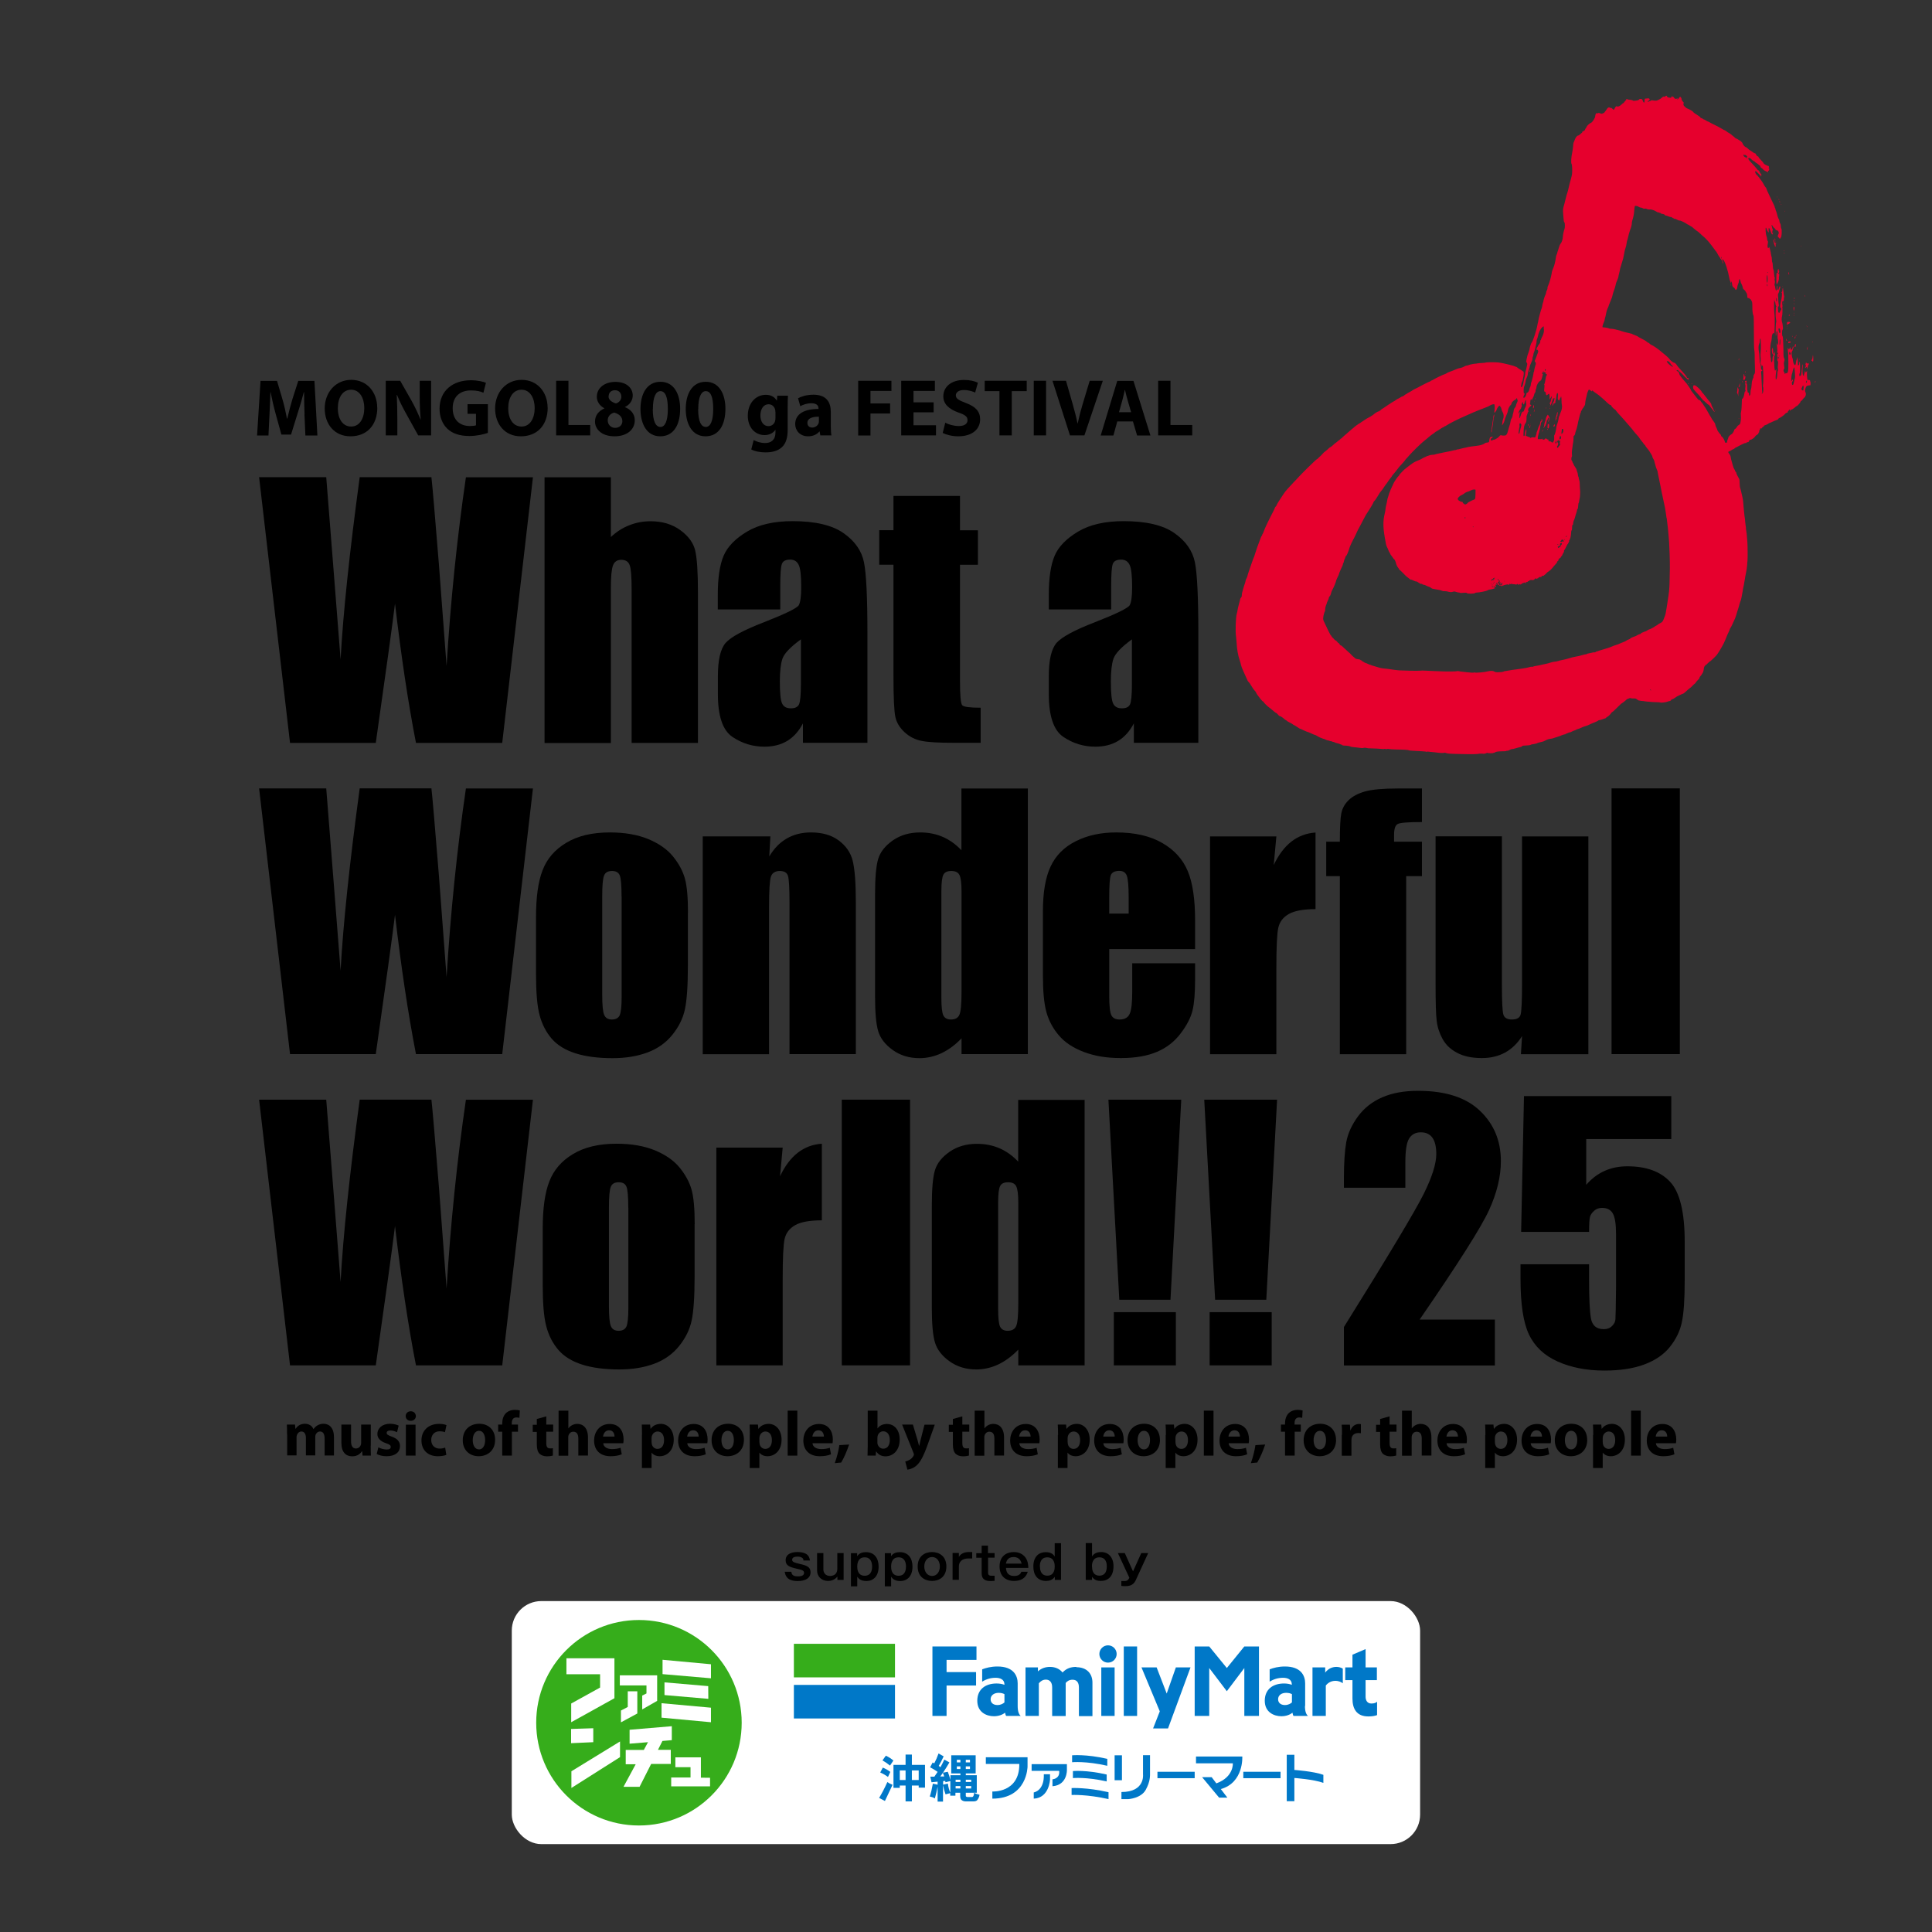 <?xml version="1.0" encoding="UTF-8"?><svg id="WWW25ロゴ_主催" xmlns="http://www.w3.org/2000/svg" viewBox="0 0 189.92 189.92"><rect x="0" y="0" width="189.92" height="189.92" fill="#333333" stroke="none"/><defs><style>.cls-1{fill:none;}.cls-2{fill:#e6002d;}.cls-3{fill:#0078c8;}.cls-4{fill:#36ad1b;}.cls-5{fill:#fff;}</style></defs><rect class="cls-1" x=".29" y=".29" width="189.33" height="189.33"/><path d="M52.39,46.91l-3.02,26.12h-8.48c-.78-4.01-1.46-8.58-2.06-13.7-.27,2.19-.9,6.76-1.89,13.7h-8.43l-3.04-26.12h6.6l.72,9.11.69,8.81c.25-4.56.88-10.53,1.88-17.92h7.05c.09.76.34,3.64.74,8.62l.75,9.94c.39-6.32,1.02-12.51,1.9-18.55h6.6Z"/><path d="M60.05,46.91v5.88c.56-.52,1.16-.91,1.82-1.16.65-.26,1.35-.39,2.09-.39,1.14,0,2.11.29,2.91.87.8.58,1.29,1.25,1.47,2.01.18.76.27,2.14.27,4.15v14.76h-6.52v-15.07c0-1.25-.06-2.05-.19-2.4-.12-.35-.4-.53-.83-.53-.4,0-.67.18-.81.55-.14.37-.21,1.09-.21,2.18v15.28h-6.52v-26.12h6.52Z"/><path d="M76.67,59.91h-6.11v-1.44c0-1.66.19-2.93.57-3.83.38-.9,1.15-1.69,2.3-2.38,1.15-.69,2.65-1.03,4.49-1.03,2.2,0,3.87.39,4.99,1.17,1.12.78,1.79,1.74,2.02,2.87.23,1.13.34,3.47.34,7.01v10.74h-6.34v-1.91c-.4.76-.91,1.34-1.54,1.72-.63.38-1.38.57-2.25.57-1.14,0-2.19-.32-3.14-.96s-1.43-2.04-1.43-4.2v-1.76c0-1.6.25-2.69.76-3.28.51-.58,1.76-1.26,3.76-2.03,2.14-.84,3.29-1.4,3.44-1.69.15-.29.23-.88.23-1.77,0-1.12-.08-1.85-.25-2.19-.17-.34-.44-.51-.83-.51-.44,0-.72.14-.82.43-.11.29-.16,1.02-.16,2.22v2.24ZM78.73,62.85c-1.04.76-1.65,1.4-1.82,1.92-.17.52-.25,1.26-.25,2.23,0,1.11.07,1.82.22,2.15.15.32.43.48.86.48s.67-.13.8-.38c.12-.25.19-.92.19-1.99v-4.4Z"/><path d="M94.37,48.76v3.37h1.76v3.39h-1.76v11.45c0,1.41.07,2.19.22,2.36.15.16.75.24,1.81.24v3.45h-2.63c-1.48,0-2.54-.06-3.18-.19-.63-.12-1.19-.41-1.68-.86-.48-.45-.79-.96-.9-1.53-.12-.58-.18-1.93-.18-4.06v-10.87h-1.4v-3.39h1.4v-3.37h6.53Z"/><path d="M109.21,59.91h-6.11v-1.44c0-1.66.19-2.93.57-3.83.38-.9,1.15-1.69,2.3-2.38,1.15-.69,2.65-1.03,4.49-1.03,2.2,0,3.87.39,4.98,1.17,1.12.78,1.79,1.74,2.02,2.87.23,1.13.34,3.47.34,7.01v10.74h-6.34v-1.91c-.4.76-.91,1.34-1.54,1.72-.63.38-1.38.57-2.25.57-1.14,0-2.19-.32-3.14-.96-.95-.64-1.43-2.04-1.43-4.2v-1.76c0-1.6.25-2.69.76-3.28.51-.58,1.76-1.26,3.76-2.03,2.14-.84,3.29-1.4,3.44-1.69s.23-.88.23-1.77c0-1.12-.08-1.85-.25-2.19-.17-.34-.44-.51-.83-.51-.44,0-.72.14-.82.43-.11.29-.16,1.02-.16,2.22v2.24ZM111.27,62.85c-1.04.76-1.65,1.4-1.82,1.92-.17.52-.25,1.26-.25,2.23,0,1.11.07,1.82.22,2.15.15.32.43.48.86.48s.67-.13.8-.38c.12-.25.19-.92.19-1.99v-4.4Z"/><path d="M52.39,77.5l-3.02,26.12h-8.48c-.78-4.01-1.46-8.58-2.06-13.7-.27,2.19-.9,6.76-1.89,13.7h-8.43l-3.04-26.12h6.6l.72,9.11.69,8.81c.25-4.56.88-10.53,1.88-17.92h7.05c.09.76.34,3.64.74,8.62l.75,9.94c.39-6.32,1.02-12.51,1.9-18.55h6.6Z"/><path d="M67.62,89.73v5.24c0,1.93-.1,3.34-.29,4.24-.19.9-.61,1.74-1.24,2.52-.63.78-1.45,1.36-2.44,1.73-1,.37-2.14.56-3.43.56-1.44,0-2.66-.16-3.66-.48-1-.32-1.78-.8-2.33-1.44-.55-.64-.95-1.41-1.19-2.32-.24-.91-.35-2.27-.35-4.09v-5.49c0-1.99.21-3.54.65-4.66.43-1.12,1.2-2.02,2.32-2.69,1.12-.68,2.55-1.02,4.29-1.02,1.46,0,2.72.22,3.77.65,1.05.44,1.86,1,2.43,1.7.57.7.96,1.42,1.17,2.16.21.74.31,1.87.31,3.39ZM61.1,88.12c0-1.1-.06-1.79-.18-2.07-.12-.29-.37-.43-.76-.43s-.65.14-.77.43c-.13.29-.19.98-.19,2.07v9.66c0,1.01.06,1.67.19,1.98.13.31.38.46.76.46s.64-.14.77-.42c.12-.28.19-.88.19-1.81v-9.87Z"/><path d="M75.73,82.22l-.11,1.97c.47-.79,1.05-1.38,1.73-1.77.68-.39,1.47-.59,2.36-.59,1.12,0,2.03.26,2.74.79.71.53,1.17,1.19,1.37,1.99.2.8.31,2.14.31,4.01v15h-6.52v-14.83c0-1.47-.05-2.37-.15-2.69-.1-.32-.37-.48-.81-.48s-.75.19-.87.56c-.12.37-.18,1.36-.18,2.98v14.47h-6.52v-21.41h6.63Z"/><path d="M101.04,77.5v26.12h-6.52v-1.55c-.62.65-1.28,1.13-1.97,1.46-.69.32-1.41.49-2.16.49-1.01,0-1.89-.27-2.63-.8-.74-.53-1.22-1.15-1.43-1.85-.21-.7-.31-1.84-.31-3.42v-10.02c0-1.65.1-2.81.31-3.5.21-.69.69-1.29,1.44-1.82.75-.52,1.65-.78,2.69-.78.81,0,1.55.15,2.22.44.67.29,1.28.73,1.83,1.31v-6.07h6.52ZM94.52,87.6c0-.78-.07-1.31-.2-1.58-.13-.27-.4-.4-.8-.4s-.65.12-.78.36c-.13.24-.2.78-.2,1.62v10.49c0,.87.06,1.44.19,1.72.13.27.38.41.74.41.42,0,.7-.15.84-.46.14-.31.21-1.06.21-2.25v-9.91Z"/><path d="M117.48,93.3h-8.44v4.63c0,.97.07,1.59.21,1.87.14.28.41.42.81.42.49,0,.83-.19.99-.56.17-.37.25-1.09.25-2.15v-2.82h6.18v1.58c0,1.32-.08,2.34-.25,3.05-.17.71-.56,1.47-1.17,2.27-.61.81-1.39,1.41-2.33,1.81-.94.4-2.12.61-3.54.61s-2.59-.2-3.65-.6c-1.05-.4-1.87-.94-2.46-1.64-.59-.69-.99-1.46-1.22-2.29-.23-.83-.34-2.05-.34-3.64v-6.24c0-1.87.25-3.35.76-4.43.51-1.08,1.33-1.91,2.48-2.48,1.15-.58,2.47-.86,3.97-.86,1.83,0,3.34.35,4.53,1.04,1.19.69,2.02,1.61,2.5,2.76.48,1.15.72,2.76.72,4.83v2.84ZM110.95,89.81v-1.57c0-1.11-.06-1.82-.18-2.15-.12-.32-.36-.48-.73-.48-.45,0-.73.14-.84.41-.11.27-.16,1.01-.16,2.22v1.57h1.9Z"/><path d="M125.47,82.22l-.26,2.82c.95-2.02,2.32-3.08,4.11-3.2v7.53c-1.19,0-2.07.16-2.63.48s-.9.77-1.03,1.35c-.13.58-.19,1.9-.19,3.98v8.45h-6.52v-21.41h6.52Z"/><path d="M139.78,77.5v3.31c-1.34,0-2.14.06-2.38.19-.24.12-.36.48-.36,1.06v.68h2.74v3.39h-1.55v17.5h-6.52v-17.5h-1.34v-3.39h1.34c0-1.41.05-2.35.15-2.82.1-.47.34-.9.72-1.27.38-.37.92-.65,1.61-.85.69-.19,1.76-.29,3.21-.29h2.39Z"/><path d="M156.14,82.22v21.41h-6.63l.11-1.78c-.45.72-1.01,1.26-1.67,1.62-.66.36-1.42.54-2.28.54-.98,0-1.79-.17-2.44-.52-.65-.34-1.12-.8-1.43-1.37-.31-.57-.5-1.16-.57-1.78-.08-.62-.11-1.85-.11-3.69v-14.44h6.52v14.57c0,1.67.05,2.66.15,2.97.1.31.38.47.83.47.48,0,.77-.16.86-.48.09-.32.14-1.36.14-3.11v-14.41h6.52Z"/><path d="M165.13,77.5v26.12h-6.71v-26.12h6.71Z"/><path d="M52.39,108.1l-3.02,26.12h-8.48c-.78-4.01-1.46-8.58-2.06-13.7-.27,2.19-.9,6.76-1.89,13.7h-8.43l-3.04-26.12h6.6l.72,9.11.69,8.81c.25-4.56.88-10.53,1.88-17.92h7.05c.09.76.34,3.64.74,8.62l.75,9.94c.39-6.32,1.02-12.51,1.9-18.55h6.6Z"/><path d="M68.28,120.33v5.24c0,1.93-.1,3.34-.29,4.24-.19.9-.61,1.74-1.24,2.52-.63.78-1.45,1.36-2.44,1.73-1,.37-2.14.56-3.43.56-1.44,0-2.66-.16-3.66-.48-1-.32-1.78-.8-2.33-1.44-.55-.64-.95-1.41-1.19-2.32-.24-.91-.35-2.27-.35-4.09v-5.49c0-1.99.21-3.54.65-4.66.43-1.12,1.2-2.02,2.32-2.69,1.12-.68,2.55-1.02,4.29-1.02,1.46,0,2.72.22,3.77.65,1.05.44,1.86,1,2.43,1.7.57.7.96,1.42,1.17,2.16.21.74.31,1.87.31,3.39ZM61.76,118.72c0-1.1-.06-1.79-.18-2.07-.12-.29-.37-.43-.76-.43s-.65.14-.77.43c-.13.29-.19.98-.19,2.07v9.66c0,1.01.06,1.67.19,1.98.13.31.38.46.76.46s.64-.14.77-.42c.12-.28.19-.88.19-1.81v-9.87Z"/><path d="M76.94,112.81l-.26,2.82c.95-2.02,2.32-3.08,4.11-3.2v7.53c-1.19,0-2.07.16-2.63.48-.56.32-.9.77-1.03,1.35-.13.58-.19,1.9-.19,3.98v8.45h-6.52v-21.41h6.52Z"/><path d="M89.46,108.1v26.12h-6.71v-26.12h6.71Z"/><path d="M106.62,108.1v26.12h-6.52v-1.55c-.62.65-1.28,1.13-1.97,1.46-.69.32-1.41.49-2.16.49-1.01,0-1.89-.27-2.63-.8-.74-.53-1.22-1.15-1.43-1.85-.21-.7-.31-1.84-.31-3.42v-10.02c0-1.65.1-2.81.31-3.5.21-.69.69-1.29,1.44-1.81.75-.52,1.65-.78,2.69-.78.81,0,1.55.15,2.22.44.67.29,1.28.73,1.83,1.31v-6.07h6.52ZM100.1,118.2c0-.78-.07-1.31-.2-1.58-.13-.27-.4-.4-.8-.4s-.65.12-.78.36c-.13.24-.2.78-.2,1.62v10.49c0,.87.06,1.44.19,1.72.13.27.38.41.74.41.42,0,.7-.15.84-.46.14-.31.21-1.06.21-2.25v-9.91Z"/><path d="M116.12,108.1l-1.06,19.67h-5.03l-1.07-19.67h7.16ZM115.59,128.99v5.23h-6.1v-5.23h6.1Z"/><path d="M125.54,108.1l-1.06,19.67h-5.03l-1.07-19.67h7.16ZM125.01,128.99v5.23h-6.1v-5.23h6.1Z"/><path d="M146.95,129.71v4.52h-14.84v-3.78c4.4-7.05,7.01-11.41,7.84-13.08.83-1.67,1.24-2.98,1.24-3.92,0-.72-.13-1.26-.38-1.61-.25-.35-.63-.53-1.14-.53s-.89.2-1.14.59c-.25.39-.38,1.17-.38,2.34v2.52h-6.04v-.97c0-1.48.08-2.65.23-3.51.16-.86.54-1.7,1.15-2.53.61-.83,1.41-1.46,2.39-1.88.98-.43,2.15-.64,3.52-.64,2.68,0,4.71.65,6.08,1.96,1.37,1.3,2.06,2.95,2.06,4.95,0,1.52-.39,3.12-1.16,4.81-.77,1.69-3.05,5.28-6.83,10.77h7.39Z"/><path d="M164.29,107.73v4.24h-8.36v4.5c1.05-1.21,2.39-1.82,4.04-1.82,1.86,0,3.26.51,4.21,1.53.95,1.02,1.43,2.98,1.43,5.88v3.78c0,1.88-.09,3.25-.28,4.13-.18.88-.58,1.69-1.18,2.44-.6.75-1.44,1.32-2.51,1.72-1.07.4-2.38.6-3.93.6-1.74,0-3.27-.3-4.59-.89-1.32-.59-2.26-1.48-2.82-2.66-.56-1.18-.83-3-.83-5.46v-1.44h6.74v1.65c0,1.71.06,2.93.18,3.65.12.72.54,1.08,1.27,1.08.33,0,.6-.1.81-.31.21-.21.32-.43.33-.67.02-.24.04-1.28.06-3.12v-5.25c0-.99-.11-1.67-.32-2.03-.21-.36-.56-.54-1.05-.54-.31,0-.57.09-.78.28-.21.19-.35.38-.41.6-.06.21-.09.71-.09,1.48h-6.68l.28-13.35h14.47Z"/><path d="M29.94,40.75c-.02-.65-.05-1.43-.05-2.21h-.02c-.18.69-.4,1.45-.61,2.08l-.65,2.1h-.95l-.57-2.07c-.18-.64-.35-1.4-.49-2.1h-.02c-.02.73-.06,1.55-.09,2.22l-.1,2.04h-1.12l.34-5.37h1.62l.53,1.79c.18.62.33,1.29.45,1.92h.03c.14-.62.33-1.33.51-1.93l.57-1.78h1.59l.29,5.37h-1.18l-.09-2.06Z"/><path d="M37.09,40.06c0,1.77-1.06,2.83-2.64,2.83s-2.53-1.2-2.53-2.74,1.04-2.81,2.61-2.81,2.55,1.24,2.55,2.73ZM33.21,40.13c0,1.06.49,1.8,1.31,1.8s1.29-.78,1.29-1.82c0-.97-.45-1.8-1.29-1.8s-1.31.78-1.31,1.82Z"/><path d="M37.92,42.8v-5.37h1.42l1.12,1.97c.32.57.63,1.24.88,1.84h.02c-.07-.71-.1-1.43-.1-2.25v-1.56h1.12v5.37h-1.27l-1.15-2.07c-.32-.57-.68-1.27-.93-1.9h-.03c.04.72.06,1.47.06,2.35v1.62h-1.12Z"/><path d="M47.94,42.56c-.37.13-1.08.3-1.79.3-.98,0-1.69-.25-2.18-.72-.49-.47-.76-1.17-.76-1.96,0-1.78,1.31-2.8,3.07-2.8.69,0,1.23.14,1.49.25l-.25.98c-.29-.14-.65-.23-1.24-.23-1.01,0-1.78.57-1.78,1.74s.7,1.76,1.7,1.76c.27,0,.49-.03.59-.07v-1.13h-.83v-.95h2v2.83Z"/><path d="M53.84,40.06c0,1.77-1.06,2.83-2.64,2.83s-2.53-1.2-2.53-2.74,1.04-2.81,2.61-2.81,2.55,1.24,2.55,2.73ZM49.96,40.13c0,1.06.49,1.8,1.31,1.8s1.29-.78,1.29-1.82c0-.97-.45-1.8-1.29-1.8s-1.31.78-1.31,1.82Z"/><path d="M54.67,37.43h1.21v4.35h2.14v1.02h-3.35v-5.37Z"/><path d="M59.42,40.14c-.5-.26-.75-.69-.75-1.14,0-.88.79-1.46,1.82-1.46,1.21,0,1.71.7,1.71,1.33,0,.45-.24.88-.76,1.14v.02c.51.19.96.62.96,1.28,0,.94-.79,1.58-1.99,1.58-1.31,0-1.92-.74-1.92-1.44,0-.62.36-1.05.92-1.3v-.02ZM61.18,41.41c0-.45-.34-.73-.81-.85-.4.11-.63.4-.63.77,0,.37.28.73.73.73.42,0,.71-.28.71-.65ZM59.82,38.96c0,.35.31.57.73.7.28-.08.53-.33.53-.65s-.18-.65-.63-.65c-.41,0-.62.28-.62.6Z"/><path d="M66.86,40.19c0,1.59-.65,2.7-1.96,2.7s-1.93-1.2-1.94-2.67c0-1.51.63-2.69,1.97-2.69s1.93,1.24,1.93,2.65ZM64.17,40.22c0,1.19.29,1.75.75,1.75s.73-.59.73-1.77-.25-1.75-.73-1.75c-.44,0-.74.56-.74,1.77Z"/><path d="M71.31,40.19c0,1.59-.65,2.7-1.96,2.7s-1.93-1.2-1.94-2.67c0-1.51.63-2.69,1.97-2.69s1.93,1.24,1.93,2.65ZM68.63,40.22c0,1.19.29,1.75.75,1.75s.73-.59.73-1.77-.25-1.75-.73-1.75c-.44,0-.74.56-.74,1.77Z"/><path d="M77.43,42.24c0,.75-.15,1.36-.6,1.75-.42.37-1,.48-1.58.48-.52,0-1.05-.1-1.4-.29l.24-.92c.25.14.67.29,1.13.29.57,0,1.01-.3,1.01-1.03v-.25h-.02c-.23.32-.61.5-1.05.5-.96,0-1.65-.78-1.65-1.9,0-1.26.8-2.06,1.77-2.06.53,0,.87.23,1.07.56h.02l.04-.47h1.05c-.02.25-.03.58-.03,1.16v2.17ZM76.22,40.49c0-.07,0-.15-.02-.22-.09-.32-.32-.53-.65-.53-.45,0-.8.4-.8,1.11,0,.58.29,1.04.79,1.04.32,0,.57-.21.65-.49.03-.1.04-.22.04-.33v-.57Z"/><path d="M81.67,41.86c0,.37.02.73.06.94h-1.09l-.07-.39h-.02c-.25.31-.65.48-1.12.48-.79,0-1.26-.57-1.26-1.2,0-1.01.91-1.49,2.29-1.49v-.05c0-.22-.11-.51-.71-.51-.4,0-.82.14-1.08.29l-.22-.78c.27-.15.8-.35,1.51-.35,1.3,0,1.71.76,1.71,1.69v1.36ZM80.5,40.96c-.64,0-1.13.15-1.13.61,0,.31.21.46.48.46.29,0,.55-.2.63-.45.02-.06.02-.14.02-.21v-.42Z"/><path d="M84.36,37.43h3.27v1h-2.06v1.23h1.93v.99h-1.93v2.16h-1.21v-5.37Z"/><path d="M91.78,40.53h-1.98v1.27h2.21v1h-3.42v-5.37h3.31v1h-2.1v1.12h1.98v.99Z"/><path d="M92.91,41.55c.32.17.83.33,1.35.33.56,0,.85-.23.85-.58s-.25-.53-.9-.75c-.89-.32-1.48-.81-1.48-1.59,0-.92.77-1.61,2.03-1.61.61,0,1.05.12,1.37.27l-.27.97c-.21-.1-.6-.25-1.12-.25s-.78.25-.78.52c0,.34.3.49,1,.76.95.35,1.39.84,1.39,1.6,0,.9-.69,1.67-2.16,1.67-.61,0-1.22-.17-1.52-.33l.25-1Z"/><path d="M98.25,38.45h-1.45v-1.02h4.13v1.02h-1.47v4.35h-1.21v-4.35Z"/><path d="M102.83,37.43v5.37h-1.21v-5.37h1.21Z"/><path d="M105.18,42.8l-1.72-5.37h1.33l.65,2.27c.18.65.35,1.25.48,1.92h.02c.14-.65.3-1.28.49-1.9l.69-2.29h1.29l-1.81,5.37h-1.42Z"/><path d="M109.83,41.43l-.38,1.38h-1.25l1.63-5.37h1.59l1.67,5.37h-1.31l-.41-1.38h-1.54ZM111.19,40.52l-.33-1.14c-.1-.32-.19-.72-.27-1.04h-.02c-.08.32-.16.73-.25,1.04l-.32,1.14h1.19Z"/><path d="M113.85,37.43h1.21v4.35h2.14v1.02h-3.35v-5.37Z"/><path d="M28.22,141.01c0-.38-.01-.7-.02-.97h.8l.04.41h.02c.13-.2.4-.49.92-.49.4,0,.7.21.83.52h.01c.12-.16.25-.29.4-.37.17-.09.35-.15.58-.15.58,0,1.03.41,1.03,1.33v1.79h-.92v-1.66c0-.44-.14-.7-.45-.7-.22,0-.37.15-.44.33-.02.07-.03.16-.03.24v1.78h-.92v-1.71c0-.38-.14-.64-.44-.64-.24,0-.39.19-.44.34-.03.07-.04.16-.04.24v1.77h-.92v-2.07Z"/><path d="M36.44,142.11c0,.4.01.72.02.98h-.82l-.04-.43h-.02c-.12.19-.4.5-.95.5-.62,0-1.07-.39-1.07-1.33v-1.79h.95v1.64c0,.44.14.71.48.71.26,0,.42-.18.47-.33.03-.06.04-.12.04-.21v-1.81h.95v2.07Z"/><path d="M37.19,142.27c.17.11.54.22.82.22s.4-.09.4-.25-.09-.24-.44-.36c-.64-.21-.88-.55-.87-.92,0-.57.49-1,1.24-1,.35,0,.67.09.85.18l-.16.65c-.14-.07-.4-.17-.66-.17-.23,0-.36.09-.36.24s.12.22.49.36c.58.2.82.5.82.94,0,.57-.44.99-1.31.99-.4,0-.75-.09-.98-.22l.17-.67Z"/><path d="M40.88,139.2c0,.26-.19.47-.51.47-.3,0-.49-.21-.49-.47s.2-.47.5-.47.49.21.5.47ZM39.9,143.09v-3.04h.95v3.04h-.95Z"/><path d="M43.89,143.01c-.17.08-.49.14-.85.14-.98,0-1.61-.6-1.61-1.56,0-.89.61-1.62,1.74-1.62.25,0,.52.04.72.12l-.15.7c-.11-.05-.28-.09-.53-.09-.5,0-.82.35-.82.85,0,.55.37.85.83.85.22,0,.4-.04.54-.1l.11.7Z"/><path d="M48.67,141.53c0,1.11-.79,1.62-1.61,1.62-.89,0-1.57-.59-1.57-1.57s.65-1.62,1.63-1.62c.93,0,1.55.64,1.55,1.56ZM46.47,141.56c0,.52.22.92.62.92.37,0,.6-.37.6-.92,0-.45-.17-.91-.6-.91s-.62.47-.62.92Z"/><path d="M49.37,143.09v-2.35h-.4v-.7h.4v-.12c0-.37.11-.77.38-1.02.24-.22.57-.31.85-.31.21,0,.37.03.5.06l-.04.73c-.08-.03-.18-.04-.31-.04-.31,0-.44.24-.44.54v.16h.61v.7h-.6v2.35h-.95Z"/><path d="M53.7,139.22v.82h.68v.7h-.68v1.1c0,.37.09.54.37.54.13,0,.19,0,.28-.02v.72c-.11.04-.34.08-.6.08-.31,0-.56-.11-.72-.26-.17-.18-.26-.47-.26-.9v-1.24h-.4v-.7h.4v-.57l.93-.26Z"/><path d="M54.92,138.67h.95v1.74h.01c.1-.14.22-.24.37-.32.14-.07.32-.12.49-.12.6,0,1.06.42,1.06,1.34v1.77h-.95v-1.67c0-.4-.14-.67-.49-.67-.25,0-.4.16-.47.34-.02.06-.03.14-.03.21v1.81h-.95v-4.42Z"/><path d="M59.3,141.87c.02.39.42.58.86.58.32,0,.58-.04.84-.13l.12.64c-.31.13-.69.19-1.1.19-1.03,0-1.62-.6-1.62-1.55,0-.77.48-1.62,1.54-1.62.98,0,1.36.77,1.36,1.52,0,.16-.02.31-.03.37h-1.96ZM60.41,141.22c0-.23-.1-.62-.54-.62-.4,0-.56.37-.59.62h1.12Z"/><path d="M63.11,141.06c0-.4-.01-.73-.02-1.02h.82l.04.42h.01c.22-.32.57-.49,1.01-.49.67,0,1.26.58,1.26,1.55,0,1.11-.7,1.63-1.38,1.63-.37,0-.65-.15-.79-.35h-.01v1.51h-.95v-3.26ZM64.06,141.78c0,.07,0,.14.02.2.06.26.28.45.55.45.41,0,.65-.34.65-.86,0-.49-.22-.85-.64-.85-.27,0-.5.2-.57.48-.01.05-.02.11-.02.17v.42Z"/><path d="M67.56,141.87c.02.39.42.58.86.58.32,0,.58-.04.84-.13l.12.64c-.31.13-.69.19-1.1.19-1.03,0-1.62-.6-1.62-1.55,0-.77.48-1.62,1.54-1.62.98,0,1.36.77,1.36,1.52,0,.16-.02.31-.03.37h-1.96ZM68.68,141.22c0-.23-.1-.62-.54-.62-.4,0-.56.37-.59.62h1.12Z"/><path d="M73.13,141.53c0,1.11-.79,1.62-1.61,1.62-.89,0-1.57-.59-1.57-1.57s.65-1.62,1.63-1.62c.93,0,1.55.64,1.55,1.56ZM70.92,141.56c0,.52.22.92.62.92.37,0,.6-.37.6-.92,0-.45-.17-.91-.6-.91s-.62.47-.62.92Z"/><path d="M73.71,141.06c0-.4-.01-.73-.02-1.02h.82l.04.42h.01c.22-.32.57-.49,1.01-.49.67,0,1.26.58,1.26,1.55,0,1.11-.7,1.63-1.38,1.63-.37,0-.65-.15-.79-.35h-.01v1.51h-.95v-3.26ZM74.66,141.78c0,.07,0,.14.02.2.06.26.28.45.55.45.41,0,.65-.34.65-.86,0-.49-.22-.85-.64-.85-.27,0-.5.2-.57.48-.01.05-.02.11-.02.17v.42Z"/><path d="M77.43,138.67h.95v4.42h-.95v-4.42Z"/><path d="M79.87,141.87c.02.39.42.58.86.58.32,0,.58-.04.84-.13l.12.64c-.31.13-.69.19-1.1.19-1.03,0-1.62-.6-1.62-1.55,0-.77.48-1.62,1.54-1.62.98,0,1.36.77,1.36,1.52,0,.16-.02.31-.03.37h-1.96ZM80.99,141.22c0-.23-.1-.62-.54-.62-.4,0-.56.37-.59.62h1.12Z"/><path d="M82.06,143.83c.2-.55.37-1.2.45-1.77l.96-.06c-.21.63-.49,1.29-.78,1.77l-.63.06Z"/><path d="M85.31,138.67h.95v1.74h.01c.18-.26.5-.43.92-.43.73,0,1.26.6,1.25,1.54,0,1.1-.69,1.64-1.39,1.64-.35,0-.7-.13-.92-.49h-.01l-.04.42h-.8c.01-.2.02-.57.02-.91v-3.51ZM86.25,141.79c0,.06,0,.12.02.17.06.25.28.45.55.45.4,0,.65-.31.65-.86,0-.47-.21-.85-.65-.85-.26,0-.49.19-.55.47-.01.06-.02.11-.02.17v.45Z"/><path d="M89.74,140.04l.45,1.5c.05.17.11.4.15.57h.03c.04-.17.09-.39.13-.57l.38-1.49h1.01l-.71,2c-.44,1.21-.73,1.69-1.07,2-.32.29-.67.39-.91.42l-.21-.8c.12-.02.27-.08.41-.16.14-.07.31-.23.39-.38.03-.05.05-.1.05-.14s0-.08-.04-.16l-1.12-2.79h1.05Z"/><path d="M94.6,139.22v.82h.68v.7h-.68v1.1c0,.37.09.54.37.54.13,0,.19,0,.28-.02v.72c-.11.04-.34.08-.6.08-.31,0-.56-.11-.72-.26-.17-.18-.26-.47-.26-.9v-1.24h-.4v-.7h.4v-.57l.93-.26Z"/><path d="M95.82,138.67h.95v1.74h.01c.1-.14.22-.24.37-.32.14-.07.32-.12.49-.12.6,0,1.06.42,1.06,1.34v1.77h-.95v-1.67c0-.4-.14-.67-.49-.67-.25,0-.4.16-.47.34-.02.06-.03.14-.03.21v1.81h-.95v-4.42Z"/><path d="M100.2,141.87c.02.39.42.58.86.58.32,0,.59-.04.84-.13l.12.64c-.31.13-.69.19-1.1.19-1.03,0-1.62-.6-1.62-1.55,0-.77.48-1.62,1.54-1.62.98,0,1.36.77,1.36,1.52,0,.16-.02.31-.03.37h-1.96ZM101.31,141.22c0-.23-.1-.62-.54-.62-.4,0-.56.37-.59.62h1.12Z"/><path d="M104.01,141.06c0-.4-.01-.73-.03-1.02h.82l.04.42h.01c.22-.32.57-.49,1.01-.49.67,0,1.26.58,1.26,1.55,0,1.11-.7,1.63-1.38,1.63-.37,0-.65-.15-.79-.35h-.01v1.51h-.95v-3.26ZM104.96,141.78c0,.07,0,.14.02.2.06.26.28.45.55.45.41,0,.65-.34.65-.86,0-.49-.22-.85-.64-.85-.27,0-.5.2-.57.48-.01.05-.02.11-.02.17v.42Z"/><path d="M108.46,141.87c.02.39.42.58.86.58.32,0,.59-.04.84-.13l.12.64c-.31.13-.69.19-1.1.19-1.03,0-1.62-.6-1.62-1.55,0-.77.48-1.62,1.54-1.62.98,0,1.36.77,1.36,1.52,0,.16-.02.31-.03.37h-1.96ZM109.58,141.22c0-.23-.1-.62-.54-.62-.4,0-.56.37-.59.62h1.12Z"/><path d="M114.03,141.53c0,1.11-.79,1.62-1.61,1.62-.89,0-1.58-.59-1.58-1.57s.65-1.62,1.63-1.62c.93,0,1.55.64,1.55,1.56ZM111.83,141.56c0,.52.22.92.62.92.37,0,.6-.37.6-.92,0-.45-.17-.91-.6-.91s-.62.47-.62.92Z"/><path d="M114.61,141.06c0-.4-.01-.73-.03-1.02h.82l.04.42h.01c.22-.32.57-.49,1.01-.49.67,0,1.26.58,1.26,1.55,0,1.11-.7,1.63-1.38,1.63-.37,0-.65-.15-.79-.35h-.01v1.51h-.95v-3.26ZM115.56,141.78c0,.07,0,.14.02.2.06.26.28.45.55.45.41,0,.65-.34.65-.86,0-.49-.22-.85-.64-.85-.27,0-.5.2-.57.48-.01.05-.02.11-.02.17v.42Z"/><path d="M118.34,138.67h.95v4.42h-.95v-4.42Z"/><path d="M120.78,141.87c.02.39.42.58.86.58.32,0,.59-.04.84-.13l.12.64c-.31.13-.69.19-1.1.19-1.03,0-1.62-.6-1.62-1.55,0-.77.48-1.62,1.54-1.62.98,0,1.36.77,1.36,1.52,0,.16-.02.31-.03.37h-1.96ZM121.89,141.22c0-.23-.1-.62-.54-.62-.4,0-.56.37-.59.62h1.12Z"/><path d="M122.96,143.83c.2-.55.37-1.2.45-1.77l.96-.06c-.21.63-.49,1.29-.78,1.77l-.63.06Z"/><path d="M126.32,143.09v-2.35h-.4v-.7h.4v-.12c0-.37.11-.77.38-1.02.24-.22.57-.31.85-.31.21,0,.37.03.5.06l-.04.73c-.08-.03-.18-.04-.31-.04-.31,0-.44.24-.44.54v.16h.61v.7h-.6v2.35h-.95Z"/><path d="M131.34,141.53c0,1.11-.79,1.62-1.61,1.62-.89,0-1.58-.59-1.58-1.57s.65-1.62,1.63-1.62c.93,0,1.55.64,1.55,1.56ZM129.13,141.56c0,.52.22.92.62.92.37,0,.6-.37.6-.92,0-.45-.17-.91-.6-.91s-.62.47-.62.92Z"/><path d="M131.92,141.05c0-.45,0-.74-.03-1h.81l.04.56h.02c.16-.45.52-.63.82-.63.09,0,.13,0,.2.02v.89c-.07-.01-.15-.02-.26-.02-.35,0-.59.19-.65.48-.01.06-.02.14-.02.21v1.54h-.95v-2.04Z"/><path d="M136.6,139.22v.82h.68v.7h-.68v1.1c0,.37.09.54.37.54.13,0,.19,0,.28-.02v.72c-.11.04-.34.08-.6.08-.3,0-.56-.11-.72-.26-.17-.18-.26-.47-.26-.9v-1.24h-.4v-.7h.4v-.57l.93-.26Z"/><path d="M137.83,138.67h.95v1.74h.01c.1-.14.22-.24.37-.32.14-.07.32-.12.49-.12.6,0,1.06.42,1.06,1.34v1.77h-.95v-1.67c0-.4-.14-.67-.49-.67-.25,0-.4.16-.47.34-.02.06-.03.14-.03.21v1.81h-.95v-4.42Z"/><path d="M142.2,141.87c.02.39.42.58.86.58.32,0,.59-.04.84-.13l.12.64c-.31.13-.69.19-1.1.19-1.03,0-1.62-.6-1.62-1.55,0-.77.48-1.62,1.54-1.62.98,0,1.36.77,1.36,1.52,0,.16-.02.31-.03.37h-1.96ZM143.32,141.22c0-.23-.1-.62-.54-.62-.4,0-.56.37-.59.62h1.12Z"/><path d="M146.02,141.06c0-.4-.01-.73-.03-1.02h.82l.04.42h.01c.22-.32.57-.49,1.01-.49.67,0,1.26.58,1.26,1.55,0,1.11-.7,1.63-1.38,1.63-.37,0-.65-.15-.79-.35h-.01v1.51h-.95v-3.26ZM146.96,141.78c0,.07,0,.14.02.2.06.26.28.45.55.45.41,0,.65-.34.65-.86,0-.49-.22-.85-.64-.85-.27,0-.5.2-.57.48-.01.05-.02.11-.02.17v.42Z"/><path d="M150.47,141.87c.02.39.42.58.86.58.32,0,.59-.04.84-.13l.12.64c-.31.13-.69.19-1.1.19-1.03,0-1.62-.6-1.62-1.55,0-.77.48-1.62,1.54-1.62.98,0,1.36.77,1.36,1.52,0,.16-.02.31-.03.37h-1.96ZM151.58,141.22c0-.23-.1-.62-.54-.62-.4,0-.56.37-.59.62h1.12Z"/><path d="M156.03,141.53c0,1.11-.79,1.62-1.61,1.62-.89,0-1.58-.59-1.58-1.57s.65-1.62,1.63-1.62c.93,0,1.55.64,1.55,1.56ZM153.83,141.56c0,.52.22.92.62.92.37,0,.6-.37.6-.92,0-.45-.17-.91-.6-.91s-.62.47-.62.92Z"/><path d="M156.62,141.06c0-.4-.01-.73-.03-1.02h.82l.04.42h.01c.22-.32.57-.49,1.01-.49.67,0,1.26.58,1.26,1.55,0,1.11-.7,1.63-1.38,1.63-.37,0-.65-.15-.79-.35h-.01v1.51h-.95v-3.26ZM157.56,141.78c0,.07,0,.14.02.2.06.26.28.45.55.45.41,0,.65-.34.65-.86,0-.49-.22-.85-.64-.85-.27,0-.5.2-.57.48-.01.05-.02.11-.02.17v.42Z"/><path d="M160.34,138.67h.95v4.42h-.95v-4.42Z"/><path d="M162.78,141.87c.02.39.42.58.86.58.32,0,.59-.04.84-.13l.12.64c-.31.13-.69.19-1.1.19-1.03,0-1.62-.6-1.62-1.55,0-.77.48-1.62,1.54-1.62.98,0,1.36.77,1.36,1.52,0,.16-.02.31-.03.37h-1.96ZM163.89,141.22c0-.23-.1-.62-.54-.62-.4,0-.56.37-.59.62h1.12Z"/><path class="cls-2" d="M163.74,9.43s-.04.04-.08.07c-.05.02-.09.03-.09,0,0-.04-.19.06-.24.13-.02.03-.14.11-.27.17-.2.1-.25.11-.42.09-.11,0-.22-.03-.25-.04-.03-.01-.06,0-.06.01s-.02.04-.04.04-.1.03-.16.06c-.11.06-.16.06-.16,0,0-.01.03-.04.07-.05.19-.06.15-.27-.05-.24-.06.01-.15.02-.21.02-.1,0-.1,0-.11.17,0,.09-.01.19-.02.2-.03.06-.11,0-.15-.13-.02-.07-.06-.14-.08-.17-.03-.04-.26-.06-.26-.01,0,.01-.04.05-.09.08-.1.06-.55.11-.55.06,0-.03-.19-.08-.38-.09-.07,0-.15-.03-.17-.05-.06-.04-.14-.02-.1.04.01.02,0,.03-.01.03-.02,0-.06.05-.09.1-.03.06-.07.09-.09.08-.02-.01-.03.01-.03.05,0,.04-.02.07-.05.07s-.12.07-.21.16c-.15.15-.36.24-.42.18-.06-.06-.16.01-.23.17-.04.09-.09.16-.11.16-.02,0-.08-.04-.13-.1-.05-.06-.12-.09-.15-.08-.03.01-.07,0-.09-.02-.09-.08-.22-.02-.31.14-.05.08-.12.19-.16.23-.04.04-.08.09-.08.11s-.04.04-.1.05c-.06.01-.1.04-.1.05,0,.03-.16,0-.26-.05-.07-.03-.1-.03-.17,0-.06.03-.1.04-.13.01-.03-.03-.06,0-.09.08-.03.07-.05.17-.05.23,0,.14-.28.58-.39.62-.14.04-.42.3-.46.41-.02.06-.05.11-.06.12-.02,0-.06.07-.09.15-.05.1-.09.14-.16.15-.07.01-.1.04-.11.09,0,.04-.02.08-.04.08s-.09.06-.17.14c-.08.07-.17.13-.21.13-.09,0-.24.19-.32.41-.04.12-.09.24-.11.27-.02.03-.04.18-.05.34-.01.16-.04.39-.07.53-.12.58-.16,1.11-.08,1.24.06.11.08.72.04,1-.02.13-.06.33-.1.45-.08.24-.21.79-.28,1.1-.03.11-.06.24-.08.29-.05.13-.1.3-.16.57-.03.14-.09.37-.13.51-.14.48-.15.54-.12.96.02.22.04.49.05.6,0,.12.04.22.07.26.04.05.05.12.05.32,0,.14-.02.28-.03.31-.06.12-.17.61-.17.79,0,.22-.11.56-.22.67-.04.05-.11.19-.14.3-.03.12-.09.28-.11.35-.03.07-.07.2-.09.29-.02.08-.06.17-.07.19-.02.02-.04.14-.06.27-.04.32-.15.78-.24.97-.11.24-.14.35-.17.56-.05.33-.23.95-.33,1.16-.06.11-.09.21-.08.23.03.04-.05.3-.08.3-.01,0-.04.08-.05.17-.01.09-.04.2-.07.24-.06.09-.21.56-.2.63,0,.03-.01.09-.04.13-.02.05-.05.18-.07.29-.01.11-.04.22-.05.24-.05.07-.34,1.12-.34,1.25,0,.04-.02.12-.03.17-.02.05-.05.17-.06.26-.1.58-.46,1.65-.57,1.74-.04.03-.17.39-.19.55-.01.09-.05.24-.09.34-.13.35-.16.45-.2.67-.02.12-.04.24-.05.27,0,.03.02.09.05.13.05.06.06.11.05.18-.06.27-.16.72-.19.78-.01.04-.02.1-.01.14,0,.04-.02.18-.06.32-.04.14-.08.34-.1.45-.03.23-.12.49-.18.53-.06.04-.1-.06-.06-.16.02-.05.03-.13.03-.17,0-.05.03-.13.06-.19.06-.11.08-.21.15-.61.04-.23.02-.42-.05-.42-.02,0-.07-.03-.1-.06-.03-.03-.13-.1-.22-.14-.09-.04-.19-.12-.23-.16-.04-.04-.1-.08-.13-.08-.03,0-.09-.02-.13-.05-.08-.05-1.08-.3-1.36-.34-.09-.01-.21-.03-.27-.04-.18-.03-1.14-.03-1.19,0-.02.02-.19.04-.37.05-.18,0-.4.03-.48.04-.08.02-.17.03-.2.03-.11,0-.53.08-.62.12-.05.03-.17.06-.25.07-.08.01-.18.05-.22.08-.05.05-.37.16-.47.17-.06,0-.32.09-.49.17-.08.04-.25.1-.38.15-.13.04-.25.1-.28.11-.06.05-.32.18-.36.18-.06,0-.88.4-1.04.5-.08.06-.17.1-.2.1-.02,0-.06.02-.09.05-.02.03-.06.05-.08.05-.05,0-1.09.53-1.17.59-.03.02-.11.06-.19.09-.11.04-.36.18-.42.24,0,0-.11.07-.23.13-.12.06-.24.13-.27.16-.03.03-.07.05-.09.05s-.08.05-.14.1c-.06.05-.13.1-.17.1s-.14.05-.24.12c-.1.06-.2.12-.22.12s-.11.05-.2.12c-.09.07-.17.12-.18.12-.01,0-.12.06-.24.14-.12.08-.25.16-.28.18-.03.02-.15.1-.28.19-.12.09-.28.19-.35.23-.07.04-.15.1-.17.13-.02.04-.06.07-.09.07s-.05.01-.05.03-.03.03-.06.03c-.08,0-.38.19-.54.34-.05.05-.47.3-.5.3s-.58.36-.69.44c-.06.05-.13.1-.15.1s-.09.05-.16.1c-.07.06-.14.1-.15.1s-.08.06-.16.13c-.07.07-.14.13-.15.13-.02,0-.15.12-.55.47-.12.11-.29.25-.37.32-.08.07-.16.14-.18.17-.01.03-.04.05-.06.05s-.08.04-.13.1c-.05.06-.11.1-.12.1-.01,0-.09.06-.17.14-.08.07-.16.13-.17.13-.02,0-.11.08-.2.17-.1.1-.22.19-.28.22-.06.02-.14.09-.19.14-.05.05-.18.17-.3.26-.12.09-.24.19-.26.23-.03.04-.14.16-.25.26-.11.1-.23.21-.26.25-.03.03-.07.06-.09.06-.05,0-1.5,1.42-1.78,1.74-.07.08-.31.34-.53.56-.43.45-.82.89-.92,1.06-.04.06-.15.23-.26.39-.22.32-.47.74-.47.79,0,.02-.04.07-.08.11-.05.04-.08.1-.08.12s-.06.15-.12.28c-.51.98-.85,1.69-.96,2.01-.04.11-.09.24-.12.27-.03.04-.05.09-.05.11s-.02.07-.05.1c-.03.03-.07.12-.1.21-.03.08-.1.27-.15.4-.11.28-.24.64-.37,1.06-.05.15-.1.3-.11.34-.06.13-.18.44-.29.78-.06.19-.17.51-.25.72-.07.21-.13.41-.13.44s-.04.13-.09.22c-.05.09-.08.18-.08.2,0,.06-.09.38-.13.45-.02.05-.16.52-.22.76-.01.06-.03.17-.03.25,0,.11-.02.17-.08.23-.04.04-.08.11-.08.14,0,.04-.04.21-.09.38-.12.44-.14.53-.17.72-.01.09-.04.23-.07.32-.11.35-.16,1.87-.07,2.31,0,.04.02.24.04.44.04.77.14,1.33.31,1.84.05.14.11.35.13.46.03.1.06.22.08.26s.09.22.17.4c.08.19.2.45.27.6.07.14.13.27.13.29,0,.02.04.07.1.13.06.05.17.2.24.34.15.25.25.4.4.56.05.06.09.11.09.12-.02.05.23.4.46.68.18.21.22.24.25.22.02-.01.03,0,.02.02-.02.05.42.49.56.57.04.02.15.11.25.2.29.25.41.34.45.34.02,0,.09.07.16.15.07.09.14.15.16.15.08,0,.29.13.43.26.08.08.17.14.19.14.02,0,.06.03.08.06.03.03.14.1.26.16.12.06.25.12.28.15.06.06.16.11.31.19.06.03.17.1.27.17.09.07.18.12.2.12.03,0,.09.03.5.22.1.05.22.09.24.09s.19.07.36.15c.17.08.34.15.37.15s.13.05.22.11c.09.06.23.13.31.16.08.03.18.06.21.08.03.02.08.03.1.03s.1.03.18.07c.07.04.19.08.25.09.07,0,.15.03.18.05.03.02.1.03.14.03s.09.02.1.03c.01.02.05.03.09.03.04,0,.1.02.15.05.04.03.17.07.27.09.11.02.23.06.26.08.04.03.09.05.13.05s.06.01.06.03c0,.04.14.07.32.07.17,0,.5.06.54.1.02.02.14.04.27.05.13.01.27.03.32.03.42.06.59.08.68.04.07-.02.14-.02.24,0,.08.02.17.04.19.04.35,0,1.32.05,1.41.07.06.02.13.02.15,0,.02-.02.09-.01.16,0,.09.02.15.02.17,0,.02-.02.07-.02.14,0,.06.02.41.04.78.05.79.01,1.16.04,1.21.08.02.02.24.04.49.05.25.01.58.03.73.04.15.01.32.02.38.03.06,0,.11.02.12.03.01.01.04,0,.07-.01s.07-.03.11-.01c.06.02.33.04.59.06.04,0,.14.02.24.03.22.04.72.06.75.02,0-.01.05,0,.09,0,.22.09.27.09,1.27.12,1.35.03,1.86.03,2.11-.03.06-.01.18,0,.27,0,.16.03.29,0,.43-.07.03-.02.06-.02.07,0,.03.03.56.04.58,0,.01-.02.06-.03.1-.03s.08-.01.08-.03c0-.05.3-.1.61-.1.34,0,.44-.01.51-.05.03-.01.07-.02.09,0,.02.01.04,0,.05-.01.01-.02.04-.03.07-.03s.08-.03.12-.06c.03-.03.13-.06.2-.07.08,0,.2-.03.26-.05.06-.02.21-.06.32-.09.11-.03.24-.06.29-.07.05-.01.1-.04.12-.07.04-.06.07-.06.49-.08.16,0,.31-.03.34-.05.03-.02.1-.05.16-.06.06,0,.2-.03.29-.05.09-.01.2-.05.22-.07.03-.02.17-.06.31-.09.14-.03.31-.07.37-.11.25-.13.3-.15.4-.18.06-.02.18-.04.26-.05.09,0,.23-.05.32-.08.09-.03.26-.09.37-.12.11-.03.22-.07.24-.08.07-.05.43-.17.46-.15.02.01.03,0,.03-.02,0-.02.02-.03.04-.03.02,0,.1-.03.18-.07.07-.04.16-.07.19-.07s.09-.01.12-.03c.12-.07.4-.19.44-.19.02,0,.08-.03.12-.06.04-.03.1-.05.13-.05.04,0,.16-.05.52-.21.07-.03.18-.07.24-.08.12-.03.28-.09.49-.2.09-.04.28-.13.43-.18.15-.06.29-.13.31-.15.02-.03.06-.05.09-.05.07,0,.41-.1.49-.14.03-.02.08-.03.11-.03.03,0,.07-.03.09-.06.02-.03.09-.09.16-.12.12-.07.27-.22.36-.36.03-.05.07-.09.09-.09.03,0,.21-.16.44-.39.26-.27.49-.48.52-.48s.43-.32.44-.35c.01-.03.16-.1.22-.11.02,0,.05-.01.07-.03.04-.03.2-.01.23.02,0,0,.1.01.2,0,.17,0,.2,0,.34.11.08.07.17.11.19.1.02-.01.04,0,.05,0,0,.01.12.03.24.04.12,0,.24.02.25.03.01,0,.13.02.25.03.13,0,.34.03.47.04.13.01.36.02.5.02.14,0,.3.01.33.03.08.04.55-.02.72-.09.06-.03.13-.05.17-.05.08,0,.18-.08.18-.13,0-.02.03-.04.06-.04.07,0,.26-.11.43-.24.06-.05.14-.09.17-.09s.05-.02.05-.03.02-.03.05-.03c.03,0,.11-.04.19-.08.07-.05.16-.08.2-.08.03,0,.17-.1.3-.23.13-.12.3-.27.37-.32.08-.05.2-.16.28-.25.08-.08.18-.18.22-.2.04-.03.08-.07.08-.09,0-.02.06-.09.12-.16.22-.22.25-.26.25-.32,0-.03.05-.12.12-.19.06-.07.12-.15.12-.17s.02-.05.04-.06c.05-.03.15-.33.15-.47,0-.12.09-.31.14-.31.02,0,.03-.02.03-.05,0-.04.02-.05.06-.03.03.01.05.01.04,0-.02-.02.03-.07.27-.29.04-.04.08-.06.1-.06.01,0,.08-.06.15-.13.07-.07.19-.19.27-.26.08-.07.14-.14.14-.14,0,0,.02-.04.06-.07.08-.08.49-.75.62-1.01.02-.05.06-.12.09-.17.03-.05.1-.21.16-.36.11-.29.23-.57.34-.79.04-.07.07-.15.07-.18,0-.03.03-.09.07-.15.04-.05.09-.15.12-.21.03-.06.06-.13.08-.16.02-.03.04-.09.06-.14.02-.05.08-.18.14-.3.06-.12.13-.31.16-.42.03-.11.09-.32.14-.46.14-.42.14-.45.2-.67.03-.12.07-.23.08-.25.05-.06.16-.56.22-.96.03-.23.05-.32.12-.64.03-.16.08-.42.1-.57.02-.16.06-.38.09-.51.08-.35.12-.64.14-.91,0-.14.02-.31.03-.38.03-.24.02-1.44-.01-1.91-.07-.81-.07-.86-.11-1.08-.02-.12-.04-.24-.03-.26,0-.02,0-.13-.03-.25-.02-.12-.04-.31-.05-.43,0-.12-.02-.26-.03-.3-.02-.08-.04-.25-.12-1.08-.02-.16-.03-.38-.04-.51,0-.12-.05-.36-.09-.54-.12-.54-.2-.86-.23-.92-.01-.03-.02-.21-.03-.4,0-.3-.02-.37-.09-.48-.12-.2-.24-.45-.24-.53,0-.03-.02-.07-.05-.08-.03-.01-.06-.06-.07-.12-.01-.05-.05-.13-.09-.17-.03-.04-.09-.2-.13-.35-.04-.15-.09-.35-.12-.43-.03-.08-.07-.24-.08-.35-.02-.14-.06-.24-.15-.35-.07-.08-.11-.17-.1-.19,0-.02.07-.06.14-.08.07-.02.14-.07.18-.1.03-.03.1-.07.15-.08.05-.01.13-.06.18-.11.04-.04.1-.08.12-.08.02,0,.14-.06.27-.14.13-.07.25-.13.26-.13.01,0,.1-.04.19-.09.1-.05.2-.08.24-.07.05.01.08,0,.08-.04s.02-.05.07-.04c.07.02.17-.05.17-.13,0-.05.1-.12.19-.12.05,0,.32-.19.35-.24.03-.07.19-.23.23-.23.02,0,.04-.02.04-.03s.02-.03.05-.03c.03,0,.05-.03.05-.08,0-.04.03-.09.05-.1.04-.01.05-.04.03-.1-.01-.06,0-.09.03-.1.03-.01.05-.06.05-.12,0-.11.1-.14.1-.04,0,.04,0,.04.02.01.03-.07.16-.2.22-.22.03-.01.06-.04.06-.07,0-.03.07-.07.16-.09.09-.03.19-.07.23-.11.04-.03.08-.06.09-.06.02,0,.23-.09.55-.24.14-.06.27-.11.29-.11.02,0,.05-.03.08-.08.03-.05.07-.08.09-.08.07,0,.5-.3.55-.38.05-.08.18-.16.26-.16.02,0,.04-.04.04-.08,0-.05.02-.08.05-.08.03,0,.05-.03.05-.07,0-.04.02-.07.05-.07.04,0,.05.02.04.07-.01.05,0,.06.03.05.03-.01.05-.05.05-.09,0-.05,0-.06.03-.03.02.04.06.03.18-.05.08-.05.2-.14.26-.2.06-.06.13-.1.14-.09.05.01.37-.36.37-.43,0-.04.02-.07.05-.07s.11-.08.18-.18c.07-.1.15-.18.17-.17.02,0,.04-.01.04-.05s.02-.08.04-.1c.06-.06.05-.31,0-.37-.11-.12.04-.63.19-.63.04,0,.09-.01.1-.02.01-.01.07-.02.12-.02.09,0,.1-.01.09-.09,0-.05,0-.11.01-.13.01-.02,0-.05-.01-.06-.02-.01-.03-.06-.03-.12,0-.1-.09-.16-.2-.12-.06.02-.07,0-.1-.21-.02-.13-.03-.34-.02-.48.02-.24.02-.25-.03-.16-.08.13-.14.12-.13-.02.01-.11.01-.1-.04.03-.03.07-.05.16-.05.19s-.03.1-.06.16l-.06.1-.03-.11c-.05-.15-.05-.58-.02-.79.02-.1.02-.19,0-.22-.03-.04-.03-.04-.03,0,0,.1-.11.93-.12,1-.01.04-.03.07-.05.06-.02-.01-.03,0-.03.03s-.02.05-.05.05c-.06,0-.07-.23-.02-.29.04-.04.05-.23.04-.73,0-.29-.02-.39-.05-.39-.03,0-.04.04-.03.13,0,.09,0,.14-.06.19q-.07.06-.07-.05c-.02-.57-.03-.71-.04-.73-.01-.01-.02.01-.02.05,0,.04-.02.11-.05.15-.03.04-.06.18-.08.3-.03.27-.08.34-.17.22-.07-.09-.15-.39-.13-.44.01-.02,0-.06-.02-.11-.06-.11-.12-.49-.11-.61,0-.06.04-.13.06-.17.03-.04.05-.1.05-.14s.01-.09.03-.1c.05-.05.06-.19.01-.21-.02,0-.04.01-.04.05,0,.1-.08.28-.13.28-.06,0-.11-.14-.09-.24,0-.05-.01-.02-.06.06-.09.17-.12.18-.15.05-.04-.17-.08.03-.04.27.03.18.03.41.04,1.19,0,.82-.03.99-.22.97-.09-.01-.1,0-.08.04.02.04,0,.05-.02.04-.03,0-.05-.05-.05-.09,0-.04-.03-.09-.06-.11-.06-.05-.06-.2,0-.29.05-.06.05-.11.01-.32-.03-.2-.03-.28.01-.43.05-.18.05-.2-.01-.33-.05-.1-.06-.21-.06-.37,0-.12,0-.56-.02-.97-.02-.6-.03-.76-.07-.8-.07-.07-.07-.57,0-.65.05-.05.05-.1.02-.37-.02-.17-.05-.34-.07-.37-.05-.09-.05-.47,0-.59.04-.1.06-.83.02-.89-.01-.02,0-.03.01-.04.02,0,.02-.08,0-.16-.01-.08-.02-.21-.01-.27,0-.1.02-.12.08-.11.06.01.07,0,.07-.17,0-.1.02-.2.03-.22.02-.02.02-.07,0-.12-.02-.04-.05-.25-.07-.46-.02-.21-.05-.38-.05-.37-.01.01-.06.27-.06.35,0,.04-.02.08-.04.08-.05,0-.06.06,0,.08.04.03,0,.52-.09.83-.08.33-.1.64-.04.64.07,0,.1.17.04.23-.03.03-.07.1-.09.17-.02.06-.06.11-.08.11-.06,0-.13-.12-.1-.18,0-.02,0-.12-.01-.21-.03-.14-.02-.17.03-.23.05-.05.06-.09.03-.24-.02-.1-.04-.3-.04-.44,0-.15-.02-.33-.03-.4-.01-.09,0-.16.05-.24.03-.06.06-.14.06-.17s.03-.15.07-.25c.06-.16.06-.19.02-.23-.04-.04-.06-.02-.1.14-.03.1-.07.19-.08.19-.07,0-.1-.09-.07-.25.01-.09.01-.16,0-.16-.04,0-.07.1-.07.29,0,.16,0,.18-.06.17-.04,0-.06-.06-.08-.21-.01-.11-.04-.23-.06-.27-.03-.05-.03-.11,0-.21.03-.1.03-.18,0-.29-.02-.1-.02-.16,0-.19.02-.02.02-.05,0-.08-.02-.02-.05-.16-.06-.3-.03-.41-.04-.46-.08-.51-.02-.02-.04-.19-.05-.36,0-.17-.03-.33-.05-.34-.02-.01-.03-.13-.04-.27,0-.14-.02-.26-.03-.29-.01-.02-.03-.06-.03-.09-.06-.39-.07-.41-.14-.69-.04-.13-.07-.21-.07-.18,0,.08-.09.15-.12.1-.05-.08-.05-.24-.01-.42.03-.16.03-.2-.02-.27-.03-.05-.05-.13-.05-.2s-.03-.18-.06-.26c-.08-.19-.13-.9-.05-.83.03.02.05.06.05.09,0,.06.18.38.21.38.01,0,.01-.1,0-.22-.02-.24.03-.3.1-.13.02.05.07.16.1.23.03.08.06.16.06.18,0,.04.1.13.14.13.02,0,.02-.01,0-.03-.01-.02,0-.06.02-.08.03-.03.03-.05,0-.07-.02-.01-.03,0-.03.02s-.02.03-.04.01c-.03-.02-.03-.03,0-.06.02-.02.03-.05.02-.06-.01-.01,0-.07.02-.13.02-.06.03-.12,0-.14-.02-.02-.04-.08-.05-.14-.01-.06-.03-.13-.04-.18-.01-.05,0-.08.01-.08.02,0,.04.02.04.04,0,.05.21.3.23.28,0,0,.04.03.07.09.04.08.08.11.15.12.13.01.23.18.19.32-.02.06-.05.12-.06.14-.05.05-.04.19.02.21.03.01.05.04.05.06,0,.05.07.08.15.08.03,0,.04-.02.03-.05,0-.03,0-.05.01-.05.1,0,.14-.79.05-.89-.02-.02-.04-.12-.04-.21,0-.12-.02-.22-.07-.29-.04-.06-.07-.17-.07-.23,0-.06-.03-.14-.05-.17-.05-.06-.13-.27-.18-.5-.02-.1-.07-.23-.1-.31-.04-.07-.06-.16-.06-.2s-.02-.08-.03-.09c-.02-.01-.03-.04-.03-.07,0-.06-.07-.22-.51-1.12-.18-.37-.33-.71-.33-.75s-.02-.08-.05-.09c-.03-.01-.08-.09-.12-.16-.18-.34-.32-.54-.51-.78-.12-.15-.22-.27-.24-.28-.09-.06-.19-.26-.17-.32.03-.1.04-.1.14,0,.05.05.14.13.2.19.06.05.13.14.16.19.03.05.07.09.09.09s0-.03-.03-.07c-.06-.07-.06-.07.01-.05.06.02.07.01.05-.04-.01-.03-.07-.12-.12-.18-.05-.07-.1-.15-.1-.18s-.03-.06-.06-.08c-.07-.02-.11-.06-.28-.28-.07-.08-.26-.3-.43-.47-.31-.32-.37-.44-.25-.49.03-.01.07,0,.1.03.02.03.05.04.06.03.01-.01.03,0,.04.03.02.06.29.26.35.26.02,0,.03.01.03.03,0,.02.08.08.18.14.1.06.2.14.22.17.02.03.06.06.09.06s.05.04.06.1c.01.06.06.12.14.17.07.04.12.09.12.11s.09.08.19.14c.11.05.22.11.26.13.06.03.06.02.04-.08-.01-.06,0-.09,0-.07.04.06.09.01.12-.1.02-.07,0-.1-.03-.11-.03-.01-.05-.03-.05-.05,0-.02.02-.02.04,0,.03.02.03,0,.02-.04-.01-.03-.02-.08-.02-.11s-.03-.05-.08-.05c-.05,0-.08-.01-.08-.03,0-.02-.03-.03-.06-.03-.07,0-.31-.17-.31-.22,0-.02-.05-.09-.11-.15-.06-.07-.18-.19-.25-.27-.08-.08-.13-.16-.12-.18.01-.02-.02-.04-.08-.06-.07-.02-.12-.08-.16-.17-.04-.09-.08-.13-.12-.13-.04,0-.12-.04-.18-.09-.06-.05-.17-.13-.24-.16-.07-.04-.2-.13-.27-.21-.08-.08-.17-.14-.21-.15-.08,0-.31-.28-.31-.37,0-.06-.26-.3-.32-.3-.01,0-.07-.04-.13-.08-.06-.05-.13-.08-.16-.08s-.1-.04-.15-.1c-.05-.06-.1-.1-.11-.1-.01,0-.05-.03-.09-.07-.12-.12-.3-.25-.39-.29-.05-.02-.16-.09-.24-.16-.09-.07-.18-.12-.2-.12-.03,0-.07-.02-.11-.05-.04-.03-.15-.09-.26-.15-.1-.06-.22-.12-.25-.14-.03-.02-.21-.1-.38-.19-.17-.08-.39-.19-.46-.24-.08-.05-.16-.08-.18-.08-.02,0-.1-.05-.18-.1-.08-.05-.17-.1-.2-.1-.03,0-.07-.02-.09-.05-.02-.03-.08-.06-.14-.07-.05-.01-.1-.04-.1-.06,0-.05-.2-.19-.48-.36-.11-.07-.21-.14-.22-.17-.01-.07-.37-.28-.54-.34-.13-.04-.24-.13-.4-.31-.02-.02-.03-.07-.02-.1,0-.03,0-.06-.02-.06-.02,0-.03-.02-.03-.04s.02-.03.05-.02c.07.03.06-.03-.01-.1-.1-.1-.21-.28-.19-.31.03-.04-.09-.24-.14-.24-.02,0-.08.06-.12.13-.09.15-.18.19-.14.06.02-.07.02-.07-.04-.02-.09.08-.24.04-.3-.08-.03-.06-.07-.09-.1-.08-.03.01-.06,0-.08-.04-.03-.05-.04-.04-.06.04-.03.1-.06.11-.29.07-.09-.02-.13-.04-.15-.1-.02-.07-.09-.11-.09-.05h0ZM171.46,15.23s.09.04.11,0c0-.01.06.03.13.09.06.06.09.11.06.1-.04-.02-.05,0-.04.08.01.07,0,.1-.02.08-.02-.01-.03-.04-.02-.05,0-.01-.03-.04-.08-.06-.05-.02-.12-.06-.15-.09-.06-.06-.08-.19-.02-.19.02,0,.03.01.03.03h0ZM161.03,20.34c.06,0,.12.02.15.04.03.01.09.03.15.03.05,0,.13.04.18.07.05.04.12.05.2.03.06-.01.12,0,.12,0,0,.04.26.1.33.08.11-.03.47.08.63.19.09.06.17.1.18.09.01,0,.07,0,.12.03.05.03.11.04.12.03.01,0,.03,0,.04.03,0,.03.09.06.18.07.11.01.18.04.21.09.02.04.08.07.12.07s.12.02.17.05c.1.05.3.11.34.09.01,0,.07.02.11.06.05.04.11.07.13.07s.05.02.05.04c0,.02.02.03.04.01.03-.02.12.01.38.14.05.03.12.04.14.03.05-.02.6.24.69.33.03.03.07.05.09.05s.11.05.21.12c.1.06.19.12.21.12.02,0,.03.01.04.03.02.04.52.44.55.44.01,0,.11.08.21.18.1.1.24.23.31.28.19.15.59.58.72.77.04.05.14.19.23.3.09.11.18.24.2.27.02.04.06.09.09.12.03.03.08.1.12.17.14.27.21.39.25.42.02.02.04.04.04.06,0,.02.05.1.12.18.08.09.12.18.12.25,0,.06.01.11.03.12.05.03.04-.15-.02-.26-.08-.15,0-.2.1-.06.18.24.42,1,.57,1.78.02.12.06.26.09.31.02.05.05.13.05.19,0,.06.01.04.03-.06l.02-.15.04.1c.02.06.04.14.04.2,0,.13.09.32.16.32.03,0,.09.06.12.13.07.13.07.13.14.07.05-.04.08-.11.09-.24.01-.1.05-.24.09-.32.04-.08.07-.19.07-.25s.02-.14.04-.18c.04-.07.04-.06.08.06.03.07.05.16.05.19s.03.1.06.15c.06.08.17.41.17.49,0,.02.05.08.12.13.06.05.12.11.12.13s.04.08.08.14c.06.07.09.17.1.33.02.22.03.23.11.21.05-.01.09,0,.1.03,0,.03.05.06.08.07.03,0,.09.08.13.17.07.13.08.21.08.6,0,.38.02.57.08.79,0,.02.02.05.04.08.02.03.03.76.03,1.63,0,1.03.02,1.63.04,1.72.02.07.04.31.04.52,0,.21,0,.7.02,1.08.02.68.02.69-.06.79-.05.07-.08.14-.08.26s-.01.16-.05.16c-.03,0-.04.02-.03.05.01.03,0,.09-.03.13-.03.05-.06.2-.07.43-.01.19-.04.39-.06.44-.03.05-.05.18-.05.3,0,.22-.04.34-.12.34-.03,0-.04-.03-.03-.13.02-.13-.04-.22-.08-.14-.03.06-.1-.28-.1-.5,0-.1,0-.22-.01-.27,0-.05-.01-.1-.02-.13,0-.02-.02-.03-.04-.02-.02.01-.04,0-.05-.03-.01-.03-.03-.05-.05-.05-.03,0-.03.2,0,.25.01.02,0,.12-.01.23-.02.14-.02.21,0,.24.04.05.01.17-.03.14-.02-.01-.06.12-.09.33-.03.18-.1.36-.16.38-.05.01-.06.05-.06.19,0,.38-.04.98-.08,1.11-.03.09-.04.21-.02.35.03.27-.02.74-.09.84-.03.04-.09.09-.14.12-.05.02-.12.1-.16.17-.04.07-.1.15-.14.17-.09.05-.13.1-.13.16s-.19.37-.23.37c-.06,0-.33.25-.33.31,0,.03-.04.14-.08.24-.06.13-.07.19-.04.22.04.04,0,.06-.14.08-.06,0-.08,0-.09-.06,0-.13-.19-.48-.29-.53-.05-.03-.09-.08-.09-.12s-.02-.08-.04-.09c-.07-.05-.33-.4-.33-.46,0-.03-.03-.1-.06-.17-.08-.14-.14-.33-.14-.4,0-.03-.07-.16-.16-.27-.09-.11-.18-.25-.2-.29-.02-.05-.1-.18-.17-.29-.07-.11-.18-.3-.24-.42-.06-.12-.17-.29-.23-.39-.07-.09-.15-.21-.18-.27-.03-.06-.09-.13-.13-.17-.04-.04-.1-.11-.12-.16-.03-.06-.09-.1-.15-.11-.06-.01-.11-.05-.13-.08-.02-.04-.07-.1-.11-.14-.04-.04-.14-.17-.22-.28-.08-.11-.19-.25-.24-.31-.06-.06-.1-.13-.1-.15s-.05-.11-.11-.2c-.06-.09-.16-.23-.22-.32-.06-.09-.16-.22-.23-.29-.13-.13-.44-.51-.53-.65-.03-.05-.07-.14-.08-.21-.02-.09-.05-.14-.14-.18-.14-.07-.15-.13-.02-.13.06,0,.09.02.1.06,0,.03.05.07.09.09.04.02.14.11.23.19.35.39.75.74.65.59-.01-.02,0-.04.02-.05.03-.01.03-.03,0-.07-.03-.04-.07-.05-.11-.04-.04.01-.06,0-.05-.03.01-.06-.28-.42-.64-.8-.15-.16-.3-.34-.33-.39-.07-.14-.24-.29-.33-.29-.07,0-.42-.3-.42-.35,0-.03-.4-.4-.59-.54-.09-.07-.19-.15-.22-.18-.13-.14-.83-.63-.95-.66-.05-.01-.13-.07-.18-.12-.05-.05-.11-.1-.14-.1s-.09-.04-.14-.09c-.11-.1-.28-.19-.63-.37-.14-.07-.25-.13-.26-.15,0-.02-.13-.07-.26-.12-.14-.05-.26-.11-.28-.12-.02-.02-.07-.04-.1-.04-.03,0-.16-.04-.28-.07-.12-.03-.29-.07-.38-.09-.09-.02-.21-.06-.27-.08-.09-.04-.26-.09-.48-.14-.04,0-.09-.02-.12-.03-.15-.04-.33-.07-.45-.07-.08,0-.15-.01-.17-.02-.08-.05-.37-.11-.66-.13-.06,0,0-.25.14-.56.02-.04.04-.11.05-.17,0-.06.04-.19.07-.29.03-.1.07-.29.09-.42.02-.13.09-.32.14-.43.05-.11.1-.22.1-.24,0-.03.01-.07.03-.1.02-.03.08-.19.14-.35.06-.16.12-.32.14-.35.02-.04.03-.11.05-.17.03-.17.16-.57.2-.66.02-.05.07-.2.1-.34.06-.26.07-.32.21-.63.04-.1.08-.2.08-.24s.03-.18.07-.33c.04-.15.07-.31.08-.35,0-.09.03-.17.19-.69.12-.38.17-.56.2-.78.08-.43.1-.52.16-.69.04-.1.09-.31.11-.47.02-.16.05-.3.07-.32.01-.02.04-.09.05-.17.03-.17.18-.72.22-.81.09-.19.17-.51.17-.63,0-.08.02-.22.05-.31.11-.35.16-.58.19-.99.02-.23.05-.43.07-.44.02-.01.09,0,.16.01.07.02.17.04.22.05h0ZM169.24,25.36c0,.11-.04.08-.06-.04,0-.05,0-.08.02-.07.02.01.03.06.03.11h0ZM173.79,26.8s-.01.04-.03.03c-.02-.01-.03-.03-.03-.05,0-.02.01-.03.03-.03.02,0,.03.02.03.05h0ZM173.76,27.43c0,.26-.01.37-.04.36-.04-.01-.07-.4-.04-.62.03-.26.08-.11.08.27h0ZM173.75,28.06c0,.1,0,.11-.03.06-.04-.09-.04-.19,0-.19.02,0,.03.06.03.13h0ZM174.67,29.42c.02.16,0,.24-.04.21-.04-.02-.04-.35,0-.35.02,0,.04.06.04.14h0ZM174.48,29.65s.05.1.05.19c0,.08.03.19.06.23.03.04.04.08.02.08-.02,0-.03.04-.04.08,0,.04,0,.25-.02.47-.01.28,0,.46.03.64.04.19.04.27.01.38-.03.12-.05.68-.03,1.17,0,.22.05.13.06-.1,0-.21.02-.25.08-.22.02.01.04.16.04.37,0,.19,0,.36.02.37.03.03.05.46.03.54-.02.09-.08.07-.08-.02,0-.05-.02-.08-.04-.08-.02,0-.03.03-.01.09.01.05.03.2.04.33,0,.13.02.26.02.29,0,.03,0,.09-.02.13-.02.06-.01.08.03.08.06,0,.07.08.02.12-.05.03-.06.22-.02.28.03.04.03.08,0,.19-.03.12-.03.15.02.22.05.07.05.12.03.32-.03.28-.03.33,0,.5.01.08,0,.14-.02.17-.02.03-.05.17-.05.32-.01.28-.07.52-.13.51-.04,0-.04-.36.01-.67.05-.31.04-.4-.04-.26-.04.07-.06.09-.07.05-.04-.11-.07-.45-.08-.94,0-.41,0-.51.04-.51s.05-.06.04-.24c0-.2,0-.22-.03-.12-.01.07-.04.14-.06.16-.05.05-.08-.05-.09-.32,0-.13-.03-.24-.05-.26-.04-.04-.04-.03-.03.03,0,.04,0,.08-.01.08-.04,0-.04.26,0,.41.02.07.06.13.1.15.07.02.09.08.02.08-.05,0-.09.14-.09.39,0,.19-.07.33-.12.25-.02-.03-.03-.12-.03-.22,0-.09-.01-.19-.03-.21-.01-.02-.03-.2-.03-.39,0-.19,0-.44,0-.55,0-.2.02-.38.05-.49.05-.16.09-.39.09-.53,0-.21.07-.42.16-.45.05-.02.07-.01.05.02-.01.03,0,.05.02.05.02,0,.04-.08.04-.21,0-.12.01-.47.02-.78.01-.37,0-.68-.02-.88-.04-.28-.06-.98-.03-1.38,0-.15,0-.15.02-.05,0,.07.03.14.06.16h0ZM151.75,32.18s0,.16.02.25c.02.19-.05.45-.21.75-.04.08-.08.18-.08.21s-.02.06-.04.06c-.02,0-.03.02-.03.04.02.14-.02.24-.12.36-.06.07-.12.15-.12.18s-.02.07-.04.08c-.02.01-.06.09-.08.16-.03.11-.03.13.02.11.06-.02.14.07.14.17,0,.03-.03.13-.06.2-.03.07-.09.22-.12.32-.03.1-.09.24-.12.31-.06.12-.06.13,0,.19.07.07.09.2.04.3-.04.09-.14.49-.14.59,0,.05-.02.09-.03.1-.02.01-.03.05-.03.09,0,.14-.15.76-.22.93-.03.06-.05.16-.05.23s-.02.16-.05.2c-.03.04-.07.16-.09.26-.04.18-.15.35-.2.32-.04-.03-.09.06-.11.21-.02.13-.15.3-.23.31-.07,0-.06-.12.01-.25.08-.14.08-.15.02-.2-.06-.04-.06-.08-.05-.34,0-.16.03-.31.05-.33.04-.05.15-.46.15-.57,0-.04.04-.17.1-.29.06-.12.1-.26.1-.31,0-.12.08-.43.15-.59.03-.07.05-.17.05-.21s.05-.18.11-.3q.16-.32.16-.48c0-.08.01-.16.03-.17.02-.01.04-.1.05-.19.01-.1.04-.21.07-.26.03-.05.06-.18.09-.29.02-.11.07-.3.1-.42.04-.12.06-.29.06-.37s.02-.18.04-.2c.02-.02.06-.13.08-.25.08-.4.25-.76.45-.93.11-.1.14-.1.14,0h0ZM174.95,32.32c.09.14.08.43,0,.43-.04,0-.12-.26-.12-.41,0-.07.08-.09.12-.03h0ZM173.08,33.4c0,.06,0,.28.02.49.01.22,0,.51-.02.69-.02.2-.03.39-.01.51.02.11.02.3,0,.42-.02.18,0,.23.04.29.03.04.06.13.07.19,0,.1,0,.11.02.02.02-.13.09-.09.1.05.04.55.04.73.04,1.06,0,.42-.01.62-.04.78-.01.06,0,.12.01.13.02.01.03.13.03.26,0,.18-.02.27-.06.34-.04.07-.07.08-.09.06-.01-.02,0-.05.02-.07.02-.01.03-.04.03-.06-.02-.03-.03-.26-.08-1.34,0-.21-.02-.43-.03-.51-.02-.16,0-.25.05-.24.07.01.07-.1,0-.12-.05-.01-.07-.06-.08-.28-.01-.14-.03-.28-.05-.3-.06-.07-.07-.2-.09-.63,0-.23-.03-.5-.06-.61-.05-.24-.04-.61.03-.73.03-.05.05-.13.05-.18,0-.15.04-.34.07-.34.02,0,.03.05.03.11h0ZM175.01,33.69c-.03.27-.08.33-.08.08,0-.11.01-.26.02-.34l.02-.13.03.1c.02.06.02.19,0,.29h0ZM173.66,34.54c-.05.05-.09.01-.06-.06.02-.04.03-.05.06-.02.03.03.03.05,0,.08h0ZM176.03,34.76q-.05.16-.1.12c-.05-.04-.07-.24-.03-.28.03-.03.14.11.13.17h0ZM174.92,35.03s-.03,0-.05,0c-.03-.02-.03-.03,0-.05.04-.03.08.03.05.06h0ZM174.88,35.21c-.03.06-.08,0-.06-.07.02-.06.02-.06.05-.02.02.03.02.07,0,.09h0ZM164.04,35.53s.08.05.09.09c.01.04.03.07.05.07s.03.02.03.05c0,.03.05.09.12.15.1.09.15.17.1.17-.07,0-.4-.26-.48-.37-.12-.16-.13-.21-.04-.19.03,0,.09.03.13.04h0ZM176.43,36.43c.04.49.04.68.01.76-.02.04-.05.19-.08.33-.06.29-.1.36-.17.31-.06-.05-.06-.29,0-.32.05-.03.07-.08.06-.17,0-.04-.02-.03-.06,0-.03.03-.05.07-.05.08s-.02.04-.04.06c-.04.03,0-.62.04-.68.01-.02.03-.09.05-.15.04-.26.14-.54.19-.54.01,0,.03.14.05.31h0ZM164.74,36.28s-.04,0-.06-.02c-.03-.03-.03-.04.02-.02.03.01.05.03.04.04h0ZM151.95,36.37s-.02.09-.04.1c-.02.01-.03.01-.02,0,.01-.02,0-.05-.01-.07-.02-.02-.03-.06-.02-.08.04-.06.09-.04.09.05h0ZM151.75,36.55c0,.07-.08.24-.11.24-.04,0-.07-.08-.04-.1.02-.01.04-.06.06-.11.03-.1.09-.13.09-.03h0ZM151.97,36.61s-.02.07-.03.07c-.01,0-.03,0-.03.02s.04.05.08.07c.1.04.11.08.03.15-.03.03-.06.15-.08.28-.06.38-.09.53-.13.55-.03,0-.03.03,0,.07.02.04.03.14,0,.33-.03.29-.03.35.05.35.06,0,.13.16.1.24,0,.04,0,.06.03.06.03,0,.04.02.03.03-.03.05.01.04.07,0,.14-.13.16-.13.2-.1.02.02.04.15.04.32,0,.26,0,.27.04.17.02-.06.06-.12.08-.13.02-.01.04-.05.04-.09,0-.05,0-.06.04-.03.03.03.03.08-.02.21-.03.09-.06.19-.06.22s-.03.1-.07.16c-.06.1-.06.12-.02.14.04.01.05.04.03.11l-.02.09.06-.08s.06-.1.07-.14c.01-.06.1-.33.16-.47.02-.04.06-.07.1-.07.06,0,.07.02.05.08-.01.04-.04.14-.06.21-.02.07-.06.15-.09.17-.03.02-.04.07-.04.12,0,.04,0,.1-.02.12-.01.02-.01.04,0,.04.05,0,.14-.19.11-.22-.01-.01.01-.01.06,0,.06.02.08.01.06-.03-.02-.04,0-.05.03-.03.04.02.05,0,.04-.07,0-.05,0-.09,0-.1.01,0,.04-.13.06-.26.05-.38.08-.51.13-.53.06-.02.08.12.06.31-.03.22-.03.25.02.34.06.11.13.1.15-.02.01-.06.04-.13.07-.16.03-.03.05-.08.05-.12,0-.07,0-.07.03,0,.02.04.03.23.03.4,0,.18.02.39.04.46.04.16-.02.47-.13.7-.04.09-.08.19-.08.22,0,.03-.02.09-.05.13-.03.04-.05.1-.05.14,0,.11-.11.58-.18.72-.03.07-.06.22-.07.34-.02.24-.14.66-.19.69-.02.01-.02.11-.01.23.01.18,0,.24-.05.35-.08.16-.14.17-.24.07-.04-.04-.09-.06-.11-.05-.02.01-.07,0-.12-.02-.08-.04-.08-.05-.02-.07.06-.02.06-.03,0-.03-.03,0-.05-.02-.04-.04.01-.02-.01-.03-.05-.03s-.07-.02-.07-.04c0-.02-.01-.03-.03-.01-.02.01-.03,0-.03-.02,0-.06-.12-.04-.16.03-.06.09-.21.09-.23,0-.01-.05-.02-.06-.06-.02-.03.03-.09.04-.22.03h-.18v-.14c0-.07.02-.19.05-.27.07-.22.18-.67.19-.8,0-.06.02-.13.03-.14.01-.01.03-.08.03-.16,0-.08.02-.14.03-.14.06,0,.13-.16.11-.25-.03-.13-.11-.05-.09.09,0,.08,0,.1-.02.06-.03-.04-.04-.03-.07.03-.02.04-.03.11-.03.15,0,.04-.02.12-.06.18-.04.05-.11.21-.15.35-.04.14-.09.28-.11.31-.02.03-.03.08-.03.12,0,.06-.05.22-.11.37-.03.08-.04.08-.2.06-.12-.02-.18,0-.22.03-.05.05-.06.05-.13-.02-.04-.04-.09-.06-.11-.05-.02,0-.07,0-.1-.03-.03-.03-.09-.05-.12-.05-.06,0-.11-.08-.07-.12.02-.02.04-.15.05-.29.02-.2.01-.26-.02-.25-.04.01-.13.39-.13.54,0,.03-.02.08-.05.1-.08.06-.09-.01-.07-.39.02-.5.07-.71.21-.89.06-.08.08-.22.08-.49,0-.14.01-.25.03-.25.02,0,.03-.03.03-.07s.01-.07.03-.09c.02-.01.03-.04.02-.07,0-.03.01-.08.05-.11s.05-.07.03-.07c-.02,0-.03-.06-.03-.13,0-.11.03-.16.16-.29l.16-.16-.08-.05c-.07-.05-.1-.14-.05-.14.02,0,.03-.07.02-.15,0-.16.05-.28.11-.24.02.01.03.04.02.06,0,.02,0,.03.02.03s.03-.02.02-.05c0-.03,0-.05,0-.05.02,0,.04-.03.05-.06.01-.03.03-.08.05-.11.05-.07.08-.16.12-.33.01-.06.04-.11.05-.11.03,0,.1-.2.08-.25,0-.02,0-.09.04-.14.03-.06.05-.14.05-.2,0-.17.19-.5.32-.58.16-.09.16-.09.3-.63.03-.12.07-.22.09-.21.01,0,.04,0,.07-.04.05-.07.06-.06.05.03h0ZM177.44,36.97s-.04.03-.04,0c0-.04.04-.09.06-.06,0,0,0,.03-.02.06h0ZM177.62,37.55c-.02.09-.09.12-.09.03,0-.03.02-.09.04-.13.05-.09.08-.03.05.09h0ZM177.29,38.14c0,.26-.03.3-.15.19l-.07-.07.07-.18c.1-.26.16-.24.16.05h0ZM156.53,38.37s.1.09.13.12c.03.03.07.06.08.06s.1.06.19.13c.09.07.17.13.18.13,0,0,.05.03.08.06.03.03.16.13.27.23.11.09.31.27.43.39.27.26.39.35.45.32.03-.02.03,0,.02.02-.02.05.29.39.38.42.03,0,.08.06.11.11.06.1.28.35.45.52.06.06.22.24.36.4.53.61.68.79.7.81.01,0,.09.11.19.24.15.19.25.31.5.58.03.03.06.07.06.08,0,.02.3.43.33.45.01,0,.07.08.12.16.05.08.11.14.13.14.02,0,.03.01.03.03,0,.04.15.26.24.35.04.04.13.16.2.27.07.11.15.25.19.31.04.06.08.15.08.19s.04.13.09.21c.05.07.1.19.11.25.01.07.05.2.08.31.03.1.07.23.08.29.02.06.06.17.1.25.04.08.06.16.06.17,0,.02.02.17.06.34.09.41.14.65.25,1.22.05.26.12.64.17.84.04.21.11.5.14.66.03.16.07.35.09.42.03.11.1.61.15.96,0,.05.01.09.02.09,0,0,.01.05.02.1,0,.05.02.21.04.35.04.28.1.84.12,1.12.04.54.06.79.07.87,0,.05.03.58.05,1.18.03.93.03,1.57-.01,2.85-.02.57-.05.89-.2,1.82-.03.19-.07.42-.08.52-.09.58-.12.71-.2.91-.19.5-.21.52-.39.61-.09.05-.18.09-.19.1-.06.06-.27.2-.3.2-.02,0-.04.01-.05.03-.01.04-.52.31-.58.31-.03,0-.12.05-.2.1-.08.06-.17.1-.19.1s-.08.02-.14.05c-.06.03-.13.06-.17.07-.04,0-.09.04-.12.08-.03.04-.07.07-.11.07-.03,0-.09.02-.13.04-.24.14-.32.17-.5.23-.11.03-.25.1-.3.15-.05.05-.11.09-.14.09-.04,0-.26.11-.33.17-.02.02-.12.06-.22.1-.2.08-.4.16-.47.2-.03.01-.17.06-.3.1-.14.04-.31.11-.39.15-.12.06-.63.22-1.08.35-.09.03-.21.06-.27.09-.06.02-.12.04-.14.04-.02,0-.06.02-.08.05-.03.03-.07.04-.11.03-.04-.01-.16,0-.28.04-.11.03-.26.06-.33.07-.07,0-.13.03-.14.05-.01.02-.05.03-.1.03-.04,0-.17.03-.28.06-.26.08-.52.14-.81.19-.13.02-.33.07-.44.11-.24.08-.64.18-.93.23-.06.01-.15.03-.18.05-.1.04-.41.1-.52.1-.05,0-.2.04-.33.08-.13.05-.29.09-.35.1-.06.01-.27.06-.46.1-.19.05-.45.1-.59.12-.14.02-.27.05-.29.07-.03.02-.07.03-.11.02-.05-.02-.18,0-.4.07-.12.04-.84.15-1.18.19-.19.02-.47.06-.62.09-.16.03-.35.06-.42.07-.07,0-.17.03-.2.06-.04.02-.22.05-.41.05-.31.01-.36,0-.47-.06-.14-.09-.39-.09-.67-.02-.27.08-1.19.16-1.25.11-.02-.01-.05-.01-.07,0-.05.03-.35.02-.73-.03-.15-.02-.35-.04-.44-.05-.09,0-.23-.03-.32-.05-.09-.02-.17-.02-.21,0-.06.03-.91.04-1.38.02-.16,0-.52-.03-.81-.03-.29-.01-.68-.03-.88-.04-.2-.01-.41-.02-.49,0-.22.03-1.61,0-2.11-.03-.25-.02-.58-.06-.74-.09-.16-.03-.43-.06-.61-.08-.37-.03-.53-.07-.88-.18-.14-.05-.31-.09-.37-.11-.06-.01-.14-.04-.16-.06-.02-.02-.05-.03-.07-.02-.02,0-.11-.03-.21-.08-.1-.05-.22-.1-.27-.11-.05-.01-.12-.05-.17-.09-.05-.04-.1-.06-.12-.06-.02,0-.04-.02-.05-.05-.01-.03-.04-.05-.07-.05s-.07-.02-.09-.05c-.02-.03-.13-.06-.25-.07-.16-.02-.22-.04-.3-.12-.05-.05-.1-.1-.12-.1-.02,0-.25-.24-.34-.34-.02-.02-.08-.08-.13-.11-.05-.04-.23-.21-.41-.38-.19-.19-.34-.31-.38-.31-.04,0-.08-.04-.11-.1-.02-.05-.07-.11-.1-.12-.03,0-.1-.07-.15-.14-.05-.06-.11-.12-.14-.12-.03,0-.09-.05-.14-.11-.05-.06-.13-.15-.19-.2-.05-.05-.09-.11-.09-.13s-.01-.04-.03-.04c-.02,0-.07-.08-.12-.18-.05-.1-.1-.2-.12-.23-.02-.03-.08-.15-.14-.29-.06-.13-.18-.38-.26-.55-.15-.3-.15-.32-.13-.54.02-.21.12-.56.17-.61.01-.01.02-.1.02-.2,0-.12.03-.24.08-.37.05-.1.08-.2.08-.23s.05-.13.1-.24c.06-.11.1-.23.1-.27s.02-.09.05-.12c.08-.06.14-.2.18-.39.02-.09.08-.23.13-.31.11-.18.35-.77.35-.85,0-.03.06-.17.13-.32.07-.14.14-.28.14-.31,0-.06.27-.7.37-.89.02-.03.03-.09.03-.12s.01-.07.03-.08c.02-.01.05-.1.07-.2.02-.1.05-.19.07-.21.01-.02.05-.1.07-.18.02-.08.05-.14.07-.14.05,0,.25-.45.32-.74.03-.1.11-.31.19-.47.08-.16.15-.32.18-.37.02-.05.05-.09.06-.1.02-.02.3-.61.37-.78.03-.07.09-.19.15-.29.06-.09.15-.27.21-.39.06-.12.16-.31.22-.42.06-.11.14-.26.17-.32.03-.07.12-.22.21-.35.25-.38.29-.46.45-.72.08-.14.16-.29.18-.35.01-.05.04-.09.06-.09.04,0,.3-.39.5-.74.04-.07.12-.19.2-.27.07-.08.17-.21.21-.29.04-.07.13-.2.2-.29.13-.16.22-.29.32-.45.03-.05.12-.17.19-.25.07-.08.13-.16.13-.18,0-.02.03-.06.07-.1.19-.22.34-.4.47-.58.08-.11.21-.27.28-.34.18-.19.43-.47.49-.57.03-.04.09-.12.15-.17.06-.06.17-.18.25-.28.29-.34,1.2-1.22,1.46-1.42.14-.11.32-.25.39-.32.15-.14.41-.33.51-.39.04-.02.1-.07.14-.11.04-.04.1-.08.15-.1.05-.02.2-.12.35-.22.15-.1.29-.19.32-.19s.07-.02.09-.05c.02-.03.06-.05.08-.05s.09-.03.14-.07c.18-.14,1.28-.7,1.82-.92.17-.07.41-.18.54-.24.13-.06.37-.17.54-.23.17-.07.34-.14.39-.16.05-.02.15-.06.24-.09.36-.13.7-.28.78-.34.11-.08.37-.14.41-.1.04.04.05.38.01.62-.02.16-.02.2.02.19.03,0,.06-.04.08-.08.02-.04.04-.07.06-.08.01,0,.04-.08.06-.15.02-.07.09-.19.15-.26.1-.12.12-.13.17-.08.03.03.04.05.03.06-.01,0,0,.02.03.03.03.02.07.1.08.19.01.08.07.23.12.32.12.19.14.47.04.71-.03.08-.06.21-.06.29,0,.07-.02.17-.03.22-.04.12.03.06.13-.11.04-.08.1-.22.12-.32.02-.1.06-.22.09-.27.02-.05.05-.11.05-.13,0-.02.04-.11.08-.2.05-.09.09-.24.1-.33.01-.18.18-.49.3-.58.03-.02.06-.08.06-.13,0-.06.05-.13.16-.23.09-.08.18-.14.21-.14s.06-.03.08-.08c.04-.09.1-.08.1.01,0,.03.01.08.03.09.04.04.02.15-.05.28-.04.07-.08.19-.09.26-.01.07-.06.18-.12.24-.06.07-.1.16-.11.27-.01.09-.03.2-.05.25-.02.05-.04.14-.05.22-.02.14-.07.27-.14.35-.02.03-.06.17-.08.3-.02.14-.06.3-.09.36-.02.06-.07.21-.1.34-.09.36-.13.46-.21.56-.06.07-.11.08-.27.08-.11,0-.21-.01-.23-.03-.06-.03-.11,0-.24.15-.06.07-.16.14-.22.17-.07.03-.12.06-.12.07s-.04.03-.08.03c-.05,0-.14.03-.2.06-.09.04-.13.05-.16.02-.05-.05,0-.21.05-.21.02,0,.07-.03.1-.07.06-.06.06-.07-.02-.07-.17,0-.22.04-.26.19-.02.08-.04.19-.04.24,0,.1-.05.13-.29.15-.04,0-.09.02-.12.05-.15.12-.46.22-.77.25-.3.03-.93.12-.98.15-.01,0-.14.04-.29.06-.14.03-.35.08-.45.11-.1.03-.19.05-.2.04-.01-.01-.06,0-.11.03-.05.03-.1.04-.11.03-.01,0-.12.01-.25.05-.13.04-.38.09-.55.12-.18.03-.38.07-.45.09-.08.02-.26.06-.42.09-.16.03-.32.07-.35.09-.03.02-.14.03-.24.03-.1,0-.23.03-.32.06-.08.04-.18.07-.21.07s-.07.02-.08.04c-.01.02-.04.03-.06.03-.03,0-.27.12-.53.27-.03.02-.15.07-.29.12-.23.09-.42.2-.65.38-.06.05-.14.11-.19.14-.35.26-.48.37-.69.6-.14.14-.25.27-.25.3,0,.02-.02.05-.05.07-.07.04-.39.5-.48.68-.24.5-.38.82-.45,1.03-.04.13-.1.3-.12.39-.03.08-.06.18-.06.22-.02.14-.09.47-.12.58-.02.06-.05.22-.06.35-.01.13-.05.33-.08.45-.17.7-.17,1.29,0,2.32.1.62.15.83.22.96.04.07.1.2.13.29.03.09.08.19.1.22.03.03.06.1.09.16.02.06.07.14.12.19.04.05.11.14.15.21.04.07.09.13.11.13.04,0,.15.23.18.37.04.17.14.39.21.46.04.04.08.1.09.14.01.04.03.07.05.07.03,0,.35.32.65.63.04.04.13.11.19.15.06.04.14.1.16.13.02.03.07.06.11.06s.09.01.13.03c.03.02.13.06.22.1.09.04.17.07.19.05.02-.01.12.04.23.12.14.1.21.13.27.12.05-.01.08,0,.1.03,0,.03.06.05.1.05s.14.03.21.06c.15.08.27.13.38.16.05.01.12.06.17.1.07.07.16.09.42.13.18.03.36.06.4.07.04.01.08.02.09.02.01,0,.07.02.14.05.08.04.16.06.28.05.1,0,.24.01.32.04.17.06.37.07.52.01.09-.03.14-.03.32.03.12.04.23.06.24.05.02-.01.05,0,.07.02.02.02.13.03.23.02.38-.03.45-.03.49.02.06.07.69.07.78,0,.03-.03.09-.05.13-.05.28,0,1.04-.15,1.13-.23.03-.03.1-.05.15-.06.24-.03.5-.1.58-.15.04-.03.04-.03,0-.03-.03,0-.07-.02-.09-.05-.05-.06.04-.1.14-.07.04.01.06,0,.06-.04,0-.04-.02-.05-.05-.04-.03,0-.05,0-.05-.01,0-.02.01-.03.03-.03.02,0,.02-.02.02-.05-.01-.03,0-.04.08-.03.09.01.09,0,.04-.03-.07-.05-.08-.11-.03-.14.02-.01.06.04.09.1.07.16.13.18.15.06.01-.07,0-.08-.05-.07-.05.01-.06.01-.02-.01.04-.03.04-.04-.01-.09-.06-.06-.06-.06,0-.07.05,0,.07-.03.06-.11,0-.09,0-.1.05-.05.04.04.05.07.02.14-.04.08-.03.08.04.05.05-.02.08-.02.08,0s-.03.04-.07.05l-.07.02.08.05c.11.06.12.06.14-.03.02-.06.03-.07.06-.04.03.03.03.05,0,.09-.02.03-.03.07-.02.1,0,.03,0,.06-.01.07-.02,0-.04,0-.05-.03-.02-.05-.12-.07-.12-.02,0,.04.07.13.07.09,0-.02.01-.02.03,0,.02.03.06.03.15-.02.18-.09.54-.16.56-.11.02.07.08.05.08-.03,0-.06,0-.06.07-.03.06.03.07.03.1,0,.02-.03.03-.03.03-.02s.07.03.16.04c.09,0,.2.01.26.03.07.02.11.01.16-.03.06-.05.07-.05.07,0,0,.06.14.07.18,0,.02-.02.03-.02.04,0,.02.06.05.05.16-.04.05-.05.13-.08.17-.08s.09-.02.11-.04c.03-.03.05-.02.07.04l.03.08.02-.09c.02-.07.04-.09.08-.08.04.01.09,0,.12-.05.03-.04.08-.06.11-.05.04.02.05,0,.03-.03-.02-.04,0-.05.05-.04.04.01.07,0,.09-.04.02-.04.03-.05.05,0,.02.03.06.04.12.02.05-.02.11-.02.14-.02.02,0,.04,0,.04-.03s.04-.06.09-.09c.07-.05.09-.05.12,0,.03.04.04.04.07,0,.02-.03.06-.05.08-.04.02,0,.04-.01.04-.04,0-.04.02-.05.05-.04.03.01.06,0,.07-.03.01-.04.03-.04.06-.02.05.04.16-.02.16-.08,0-.02.05-.03.1-.03s.12-.02.13-.05c.02-.03.04-.05.06-.05.01,0,.09-.07.17-.16.08-.09.17-.16.19-.16.02,0,.05-.02.05-.03,0-.02.01-.03.03-.03.05,0,.27-.23.43-.44.08-.1.19-.22.24-.27.06-.05.1-.11.1-.16s.02-.08.05-.08c.05,0,.13-.15.1-.2,0-.01.04-.05.1-.09.06-.03.12-.08.12-.11s.03-.06.06-.09c.03-.02.07-.08.09-.13.01-.05.06-.14.11-.21.05-.08.07-.15.06-.2-.01-.04,0-.07.01-.06.02.01.1-.12.18-.3.08-.17.16-.32.18-.32.01,0,.03-.02.03-.05s.02-.05.03-.05c.02,0,.03-.03.03-.07s.01-.07.03-.07c.02,0,.03-.02.03-.04s-.02-.03-.04-.02c-.03.01-.02,0,.02-.03.03-.03.06-.07.06-.1s.01-.06.03-.08c.04-.04.11-.45.11-.66,0-.07.02-.14.05-.17.03-.03.04-.13.04-.27,0-.17.01-.24.05-.25.03-.01.05-.05.05-.09,0-.11.05-.33.1-.41.02-.04.07-.17.1-.3.03-.13.09-.3.12-.39.03-.08.06-.21.07-.28.01-.07.03-.12.05-.11.02,0,.03,0,.03-.02,0-.02.01-.16.03-.3.01-.14.03-.26.05-.26.01,0,.03-.1.05-.21.01-.11.04-.23.05-.26.03-.06.06-.73.04-.76-.01-.01-.02-.21-.03-.45,0-.29-.02-.47-.06-.57-.03-.08-.05-.18-.05-.23s-.01-.09-.03-.1c-.02-.01-.04-.1-.05-.21-.01-.11-.04-.24-.07-.29-.03-.05-.05-.13-.05-.17s-.05-.14-.11-.22c-.1-.13-.2-.31-.2-.37,0,0-.02-.04-.05-.08-.03-.04-.05-.09-.05-.11,0-.03-.03-.08-.06-.13-.05-.06-.06-.12-.05-.22,0-.08.03-.16.05-.18.02-.02.02-.13,0-.25-.01-.12,0-.31.02-.43.02-.12.04-.28.05-.35,0-.08.03-.22.05-.32.02-.1.04-.29.04-.43,0-.21,0-.25.06-.28.06-.03.1-.14.12-.29,0-.02.01-.06.02-.08.09-.24.11-.32.16-.52.03-.13.08-.33.09-.44.02-.11.07-.31.11-.44.04-.13.08-.28.09-.34,0-.06.03-.12.05-.13.02-.01.03-.05.03-.1s.02-.1.05-.12c.03-.02.05-.06.05-.08s.04-.09.08-.14c.05-.06.09-.11.09-.12s.03-.07.07-.12c.05-.06.08-.16.08-.28.01-.18.1-.61.13-.67.01-.02.03-.1.04-.17,0-.08.06-.22.1-.32l.09-.18.11.06c.06.04.14.09.18.13h0ZM150,39.46c-.01.08,0,.15.02.18.05.06,0,.28-.1.45-.03.06-.08.17-.1.24-.03.11-.05.14-.12.14-.05,0-.08,0-.07.02.01.01,0,.04-.03.07-.03.03-.06.11-.08.19-.02.08-.05.17-.07.2-.02.03-.03.08-.03.11,0,.03-.01.05-.03.05-.05,0-.04-.41.02-.49.03-.03.05-.1.05-.13,0-.05-.02-.04-.08.06-.06.1-.09.12-.1.08-.03-.07.11-.36.19-.41.03-.02.06-.07.06-.11s.03-.1.05-.14c.04-.06.05-.09.02-.12-.04-.05-.03-.11.04-.25.05-.11.1-.09.08.04-.01.09,0,.11.05.11.04,0,.07-.04.08-.1.06-.29.2-.45.16-.19h0ZM149.56,41.75s-.02.14-.05.24c-.03.1-.07.25-.08.34-.06.28-.07.3-.12.3-.04,0-.05-.02-.03-.08.01-.04.03-.19.04-.32.01-.13.04-.24.05-.24s.02-.06,0-.15c-.03-.2.03-.29.12-.2.03.03.06.08.06.11h0ZM153.65,42.17s.05.05.03.18c-.02.17-.06.23-.15.28-.05.03-.05.01-.03-.16.02-.1.03-.22.03-.25,0-.06.03-.07.12-.04h0ZM153.45,42.97c.02.07,0,.12-.03.17-.07.08-.12.06-.12-.05,0-.11.06-.26.1-.24.02.01.04.06.05.12h0ZM153.26,43.3s.02.03.05.02c.04-.01.05,0,.05.08,0,.05-.02.11-.03.12-.02.01-.02.05.01.09.04.05.04.08,0,.14-.02.04-.05.08-.07.09-.02.01-.05.05-.07.1-.02.04-.06.08-.08.09-.04.01-.09-.13-.05-.16.1-.08.14-.33.06-.36-.07-.03-.06-.17,0-.21.08-.04.11-.04.11,0h0ZM153.01,43.43q0,.17-.07.17s-.05-.03-.05-.08c0-.05.02-.08.03-.08.02,0,.03-.03.03-.07s.01-.07.03-.07.03.06.02.13h0ZM145.05,48.15s0,.81-.05.89c-.02.03-.07.07-.11.08-.08.02-.28.11-.36.16-.03.02-.09.05-.14.07-.05.02-.1.06-.11.09-.01.03-.08.08-.14.11-.12.06-.13.06-.19,0-.04-.04-.09-.07-.11-.07s-.04-.03-.04-.07c0-.04-.02-.07-.06-.07-.03,0-.11-.02-.16-.04-.33-.15-.37-.28-.12-.49.08-.07.18-.14.21-.14.03,0,.08-.02.1-.05.02-.03.06-.05.09-.05.03,0,.05-.01.05-.03,0-.04.31-.21.38-.21.03,0,.12-.04.21-.08.26-.14.44-.17.57-.09h0ZM144.06,50.9s-.01.05-.03.05c-.04,0-.07-.05-.05-.08.04-.04.08-.02.08.03h0ZM144.84,51.8s-.01.03-.03.03-.03-.02-.03-.05.01-.04.03-.03c.02.01.03.03.03.05h0ZM154.02,52.72c-.02.06-.11.08-.11.02,0-.02.02-.03.05-.03s.05-.02.05-.04,0-.03.02-.02c0,0,0,.04,0,.07h0ZM153.7,53.14s.03.03.03.07c0,.07,0,.07-.07.01-.05-.05-.07-.05-.07,0,0,.03-.03.05-.1.05-.11,0-.14-.08-.05-.11.03,0,.05-.04.05-.07,0-.03.02-.04.05-.03.03.01.06,0,.08-.02.02-.03.03-.02.04.04,0,.04.03.08.04.08h0ZM153.84,53.04s-.01.03-.03.03-.03-.01-.03-.03.01-.03.03-.03.03.01.03.03h0ZM153.48,53.55s-.06.09-.06.12c0,.03-.04.08-.08.1-.04.02-.09.06-.12.08-.05.04-.05.04-.05,0,0-.03-.02-.06-.04-.07-.03,0,0-.03.05-.06.05-.02.09-.06.09-.07,0-.02.04-.02.08,0,.07.02.07.02.03-.03-.03-.03-.04-.08-.03-.11.01-.03.02-.06.02-.08,0-.01.03-.03.08-.04.1-.02.12.08.04.17h0ZM153.19,53.54s0,.03-.04.02c-.03-.01-.06-.04-.06-.05,0-.04.08-.02.09.03h0ZM146.92,56.84s-.06.03-.04.08c.01.05,0,.06-.03.05-.02,0-.06,0-.08.02-.02.02-.04.03-.04.01,0-.02-.03,0-.06.05l-.06.08v-.1c0-.07.01-.1.05-.09.02,0,.05,0,.05-.02s.02-.03.03-.02c.02.01.03,0,.03-.02,0-.05.14-.1.19-.07.02.01,0,.03-.03.03h0ZM147.31,56.96s0,.04,0,.06c0,.02-.02.02-.05,0-.07-.06-.06-.1,0-.09.03,0,.05.02.05.03h0ZM146.82,57.13s-.02.02-.02-.02c0-.03,0-.05.02-.04.01.01.01.04,0,.06h0ZM147.92,57.14s0,.04-.01.03c-.02-.01-.03-.03-.03-.05,0-.05.03-.04.05.02h0ZM146.89,57.24s-.02.05-.03.05-.02-.02-.01-.05c0-.03.02-.05.03-.05,0,0,.01.02.01.05h0ZM146.83,57.35s-.01.03-.03.03-.03-.01-.03-.03.01-.03.03-.03.03.01.03.03h0ZM146.61,57.39s0,.03-.02.03-.03-.01-.03-.03,0-.03.01-.03.02.01.04.03h0ZM146.72,57.51s-.02.04-.03.03c-.02-.01-.03-.03-.02-.05.03-.05.05-.04.05.02h0ZM146.74,57.66s0,.05,0,.07c-.02.04-.08-.02-.08-.08,0-.04.06-.03.08,0h0ZM146.86,57.71s-.02.04-.03.03c-.02-.01-.03-.03-.02-.05.03-.05.05-.04.05.02h0ZM162.3,67.83c0,.06-.03.05-.09,0-.04-.04-.04-.05.02-.04.04,0,.07.03.07.05h0Z"/><path class="cls-2" d="M174.68,19.37s.03.03.03.03c0,0,.02-.01.02-.03,0-.02-.02-.03-.03-.03s-.03.01-.02.03h0Z"/><path class="cls-2" d="M174.84,19.56c0,.06.06.17.06.12,0-.03-.01-.07-.03-.1-.02-.03-.03-.03-.03-.02h0Z"/><path class="cls-2" d="M174.93,19.83s.01.08.03.08c.02,0,.02-.04.01-.08,0-.05-.02-.08-.03-.08,0,0-.01.04-.01.08h0Z"/><path class="cls-2" d="M175.07,20.08s.01.03.03.03.03-.01.02-.03c-.01-.02-.03-.03-.04-.03,0,0-.01.01-.01.03h0Z"/><path class="cls-2" d="M175.41,20.77c0,.06,0,.08.02.04,0-.03,0-.08,0-.1,0-.02-.02,0-.02.06h0Z"/><path class="cls-2" d="M174.46,23.49c0,.05.01.1.03.11.04.03.04-.09,0-.15-.03-.04-.03-.03-.03.04h0Z"/><path class="cls-2" d="M174.32,23.57s.08.49.12.51c.01,0,.03.05.03.09,0,.08.05.11.08.05,0-.01,0-.09,0-.16-.02-.12-.02-.14.03-.12.03.01.05,0,.03-.03,0-.03-.05-.05-.09-.04-.06,0-.08-.02-.09-.12-.03-.16-.06-.23-.09-.18h0Z"/><path class="cls-2" d="M174.5,23.72s0,.07.02.04c0-.02,0-.06,0-.08,0-.02-.02,0-.02.04h0Z"/><path class="cls-2" d="M177.03,24.19s0,.07.02.04c0-.02,0-.06,0-.08,0-.02-.02,0-.02.04h0Z"/><path class="cls-2" d="M175.37,24.66s.01.03.03.03.03-.01.02-.03c-.01-.02-.03-.03-.04-.03,0,0-.01.01-.01.03h0Z"/><path class="cls-2" d="M175.37,24.9s.01.03.03.01c.02-.01.03-.03.03-.04,0,0-.01-.02-.03-.02-.02,0-.03.02-.03.04h0Z"/><path class="cls-2" d="M174.79,26.5c-.04.06-.06.12-.04.2.02.1.01.12-.05.12-.06,0-.07.03-.08.46-.01.49,0,.65.05.65.07,0,.25-.53.2-.61-.01-.02,0-.05,0-.08.03-.04.05-.29.02-.34,0-.01-.04,0-.07.02-.04.03-.05.03-.04-.02,0-.04.03-.06.06-.06.02,0,.04-.03.04-.08s.01-.08.03-.08.01-.02-.02-.05c-.05-.05-.06-.09-.05-.17,0-.06,0-.05-.08.04h0Z"/><path class="cls-2" d="M175.8,26.8s0,.09.03.14l.04.1v-.13c0-.13-.04-.19-.07-.11h0Z"/><path class="cls-2" d="M175.24,28.15s0,.05.02.02c0-.02,0-.05,0-.06-.01-.01-.02.01-.02.04h0Z"/><path class="cls-2" d="M177.39,29.08s.01.07.03.08c.02,0,.02-.02.01-.07-.02-.1-.04-.1-.04-.01h0Z"/><path class="cls-2" d="M176.37,29.29s-.02.07,0,.08c.03.03.06-.01.04-.08-.01-.06-.02-.06-.04,0h0Z"/><path class="cls-2" d="M176.32,29.57s.01.04.03.03c.02-.01.03-.03.03-.05s-.01-.03-.03-.03-.03.02-.03.05h0Z"/><path class="cls-2" d="M175.29,29.79s.03.03.04.03.02-.01.02-.03-.02-.03-.04-.03-.03.01-.02.03h0Z"/><path class="cls-2" d="M176.33,29.85s.03.03.03.03c0,0,.02-.01.02-.03,0-.02-.02-.03-.04-.03s-.03.01-.01.03h0Z"/><path class="cls-2" d="M176.39,29.97s0,.05.02.02c0-.02,0-.05,0-.06-.01-.01-.02.01-.02.04h0Z"/><path class="cls-2" d="M176.31,30.2s0,.12,0,.21l.02.17.04-.18c.03-.13.03-.19,0-.21-.03-.02-.05-.02-.05,0h0Z"/><path class="cls-2" d="M176.36,30.81c0,.06,0,.08.02.04,0-.03,0-.08,0-.1-.01-.02-.02,0-.02.06h0Z"/><path class="cls-2" d="M175.86,30.96s-.02.09,0,.1c.03.03.06-.02.05-.1v-.08s-.04.08-.04.08h0Z"/><path class="cls-2" d="M176.32,31s.01.04.03.05c.02.01.03,0,.01-.03-.02-.06-.05-.07-.05-.02h0Z"/><path class="cls-2" d="M175.41,31.25s0,.05.02.02c0-.02,0-.05,0-.06-.01-.01-.02.01-.02.04h0Z"/><path class="cls-2" d="M175.69,31.67c-.03.07-.04.21-.02.27.01.03.02.03.04-.02.01-.04.06-.07.09-.07s.09-.03.11-.07c.03-.04.06-.06.07-.04.01.01.01,0,0-.03-.02-.06-.03-.06-.18-.07-.06,0-.11.02-.12.05h0Z"/><path class="cls-2" d="M177.59,32.03s.04.09.05.12c.02.04.02.04.02,0,0-.03-.02-.08-.05-.12q-.05-.07-.02,0h0Z"/><path class="cls-2" d="M175.65,32.11s0,.07.02.04c0-.02,0-.06,0-.08,0-.02-.02,0-.02.04h0Z"/><path class="cls-2" d="M175.65,32.3s0,.05.02.02c0-.02,0-.05,0-.06-.01-.01-.02.01-.02.04h0Z"/><path class="cls-2" d="M177.63,32.43s0,.05.02.02c0-.02,0-.05,0-.06-.01-.01-.02.01-.02.04h0Z"/><path class="cls-2" d="M176.54,32.97s-.01.07,0,.07c0,0,.03-.01.04-.04.01-.03.01-.07,0-.07,0,0-.03.01-.04.04h0Z"/><path class="cls-2" d="M176.17,33.05s0,.04.02.05c.02.01.03,0,.03-.03,0-.06-.02-.07-.05-.02h0Z"/><path class="cls-2" d="M176.44,33.11s-.03.18.01.18c.02,0,.03-.02.03-.05s0-.07.02-.1c.02-.05-.02-.08-.06-.03h0Z"/><path class="cls-2" d="M175.58,33.39c0,.07.02.1.05.1.03,0,.05-.02.05-.03,0-.02-.01-.03-.03-.03-.02,0-.03-.02-.02-.05.01-.03,0-.06-.02-.07-.02-.01-.03.02-.03.08h0Z"/><path class="cls-2" d="M175.95,33.56s-.07.03-.1.02c-.04-.01-.05,0-.06.09,0,.06,0,.09.01.07,0-.02.06-.04.12-.04.08,0,.1-.01.1-.08q0-.09-.07-.05h0Z"/><path class="cls-2" d="M178.14,33.59s.01.04.03.05c.02.01.03,0,.03-.01s-.01-.04-.03-.05c-.02-.01-.03,0-.03.01h0Z"/><path class="cls-2" d="M176.46,33.85c-.05.1-.06.26-.02.27.06.02.12-.14.09-.25-.03-.09-.03-.09-.07-.02h0Z"/><path class="cls-2" d="M177.65,34.19c-.01.1-.02.19,0,.2.03.03.06-.2.05-.29,0-.05-.02-.02-.04.1h0Z"/><path class="cls-2" d="M176.69,34.36s0,.05.02.02c0-.02,0-.05,0-.06-.01-.01-.02.01-.02.04h0Z"/><path class="cls-2" d="M178.2,34.98c-.01.18-.03.27-.08.35-.06.12-.06.15,0,.15.03,0,.05.02.05.05,0,.04,0,.04.05,0,.03-.03.04-.12.03-.31,0-.24-.04-.38-.05-.25h0Z"/><path class="cls-2" d="M176.89,35.31s.01.04.03.05c.02.01.03,0,.01-.03-.02-.06-.05-.07-.05-.02h0Z"/><path class="cls-2" d="M177.51,35.7s0,.06-.02.08c-.02.02-.02.06.01.1.04.06.04.08-.01.17-.07.12-.05.18.03.08.05-.06.12-.05.12.02,0,.02,0,.06,0,.09,0,.1.07-.05.07-.18,0-.07.02-.14.05-.16.03-.02.05-.08.05-.12,0-.08-.05-.11-.09-.04-.02.02-.04.02-.07-.02-.06-.07-.16-.1-.14-.03h0Z"/><path class="cls-2" d="M178.42,37.52c-.01.05-.01.1,0,.11,0,0,.03-.02.04-.07.01-.05.01-.1,0-.11,0,0-.03.02-.04.07h0Z"/><path class="cls-2" d="M170.12,28.01s.01.05.03.05.03-.01.03-.03-.01-.04-.03-.05c-.02-.01-.03,0-.03.03h0Z"/><path class="cls-2" d="M170.92,35.28c-.02.12-.01.16.02.13.01-.01.02-.07.01-.13v-.11s-.03.12-.03.12h0Z"/><path class="cls-2" d="M171.56,36.51s-.03.05-.03.08c0,.04,0,.04.04.02.02-.02.03-.06.03-.08,0-.02-.02-.03-.04-.02h0Z"/><path class="cls-2" d="M171.39,36.85c0,.07,0,.18,0,.24,0,.06-.02.14-.03.18-.02.07-.02.08.07.07.08,0,.1-.04.12-.13.05-.2.05-.22-.04-.25-.05-.02-.07-.05-.06-.09,0-.03,0-.08-.02-.1-.02-.03-.03,0-.04.09h0ZM171.52,37.08s-.03,0-.04-.04c-.02-.05-.01-.05.02-.02.02.02.03.05.02.06h0Z"/><path class="cls-2" d="M171.53,36.82s.01.05.02.02c0-.02,0-.05,0-.06-.01-.01-.02.01-.02.04h0Z"/><path class="cls-2" d="M171.03,37.3c0,.06,0,.09.02.06,0-.03,0-.08,0-.12,0-.03-.02,0-.02.06h0Z"/><path class="cls-2" d="M171.62,37.44s-.04.02-.06.01c-.02-.01-.03,0-.02.04.01.03.02.07.02.09,0,.01.02.02.05.01.03-.01.04,0,.03.04-.01.03,0,.05.02.05s.04-.06.04-.13c0-.13-.04-.17-.08-.1h0Z"/><path class="cls-2" d="M171.26,37.49s.02.06.03.09c.03.06.03.06.03-.03,0-.05-.01-.09-.03-.09-.02,0-.03.01-.03.03h0Z"/><path class="cls-2" d="M165.92,37.71s.03.03.05.03.03-.01.03-.03-.02-.03-.05-.03-.04.01-.03.03h0Z"/><path class="cls-2" d="M166.27,37.71s.02.03.04.03.03-.01.02-.03c-.01-.02-.03-.03-.04-.03s-.02.01-.02.03h0Z"/><path class="cls-2" d="M171.02,37.72s-.03.1-.06.17c-.07.14-.06.2.02.14.04-.03.06-.09.06-.2,0-.09,0-.17,0-.17s-.02.02-.02.05h0Z"/><path class="cls-2" d="M172.04,37.77s0,.07.02.04c0-.02,0-.06,0-.08,0-.02-.02,0-.02.04h0Z"/><path class="cls-2" d="M166.48,37.9c-.06.04-.06.26,0,.35.03.04.1.12.15.18.33.35.59.65.59.68,0,.02.03.05.07.07.04.02.07.06.07.09s.03.06.06.07c.03.01.15.12.27.23.12.12.24.22.28.23.03.01.06.03.06.05,0,.01.08.12.17.23.1.11.2.25.24.31.04.06.08.1.1.09.02-.01,0-.05-.03-.09-.03-.04-.06-.09-.06-.11,0-.04-.08-.21-.17-.36-.03-.05-.05-.12-.05-.16,0-.06-.09-.2-.3-.43-.03-.04-.17-.22-.31-.4-.14-.18-.27-.34-.29-.35-.02,0-.04-.03-.04-.05,0-.1-.54-.62-.68-.65-.04-.01-.1,0-.12,0h0Z"/><path class="cls-2" d="M170.79,38.26c0,.1-.01.22-.03.27-.02.05-.02.09,0,.09.01,0,.05.08.08.18l.06.17-.02-.18c0-.1,0-.19,0-.21.01-.02.03-.13.03-.24,0-.12,0-.18-.02-.14-.02.05-.03.05-.03.01,0-.03,0-.07,0-.09,0-.02-.01-.04-.03-.04-.02,0-.04.08-.04.18h0Z"/><path class="cls-2" d="M168.6,40.33s.02.03.04.03.03-.01.02-.03c-.01-.02-.03-.03-.04-.03,0,0-.02.01-.02.03h0Z"/><path class="cls-2" d="M170.92,41.14c-.02.06-.01.07.01.04.02-.02.03-.06.02-.08,0-.02-.02,0-.04.04h0Z"/><path class="cls-2" d="M174.33,33.31s0,.05.02.02c0-.02,0-.05,0-.06-.01-.01-.02.01-.02.04h0Z"/><path class="cls-2" d="M150.37,36.44c-.03.09-.03.11.01.1.03,0,.05-.06.05-.11,0-.13-.02-.13-.06.02h0Z"/><path class="cls-2" d="M150.9,39.21s.01.04.03.03c.02-.01.03-.03.03-.05s-.01-.03-.03-.03-.03.02-.03.05h0Z"/><path class="cls-2" d="M150.84,39.44c0,.07,0,.1.02.06,0-.04,0-.1,0-.13,0-.03-.01,0-.01.08h0Z"/><path class="cls-2" d="M150.72,39.93c-.01.06-.02.13-.02.17,0,.06,0,.06.05.02.05-.05.07-.29.02-.29-.01,0-.04.05-.05.1h0Z"/><path class="cls-2" d="M152.36,39.95s0,.05.02.02c0-.02,0-.05,0-.06-.01-.01-.02.01-.02.04h0Z"/><path class="cls-2" d="M151.97,40.08s-.02.07-.02.09c0,.02.02,0,.03-.04.02-.04.03-.09.02-.09,0,0-.02.01-.03.04h0Z"/><path class="cls-2" d="M152.32,40.15s.02.05.03.05.02-.02.01-.05c-.01-.03-.03-.05-.03-.05,0,0-.01.02-.01.05h0Z"/><path class="cls-2" d="M150.83,40.26s-.03.09-.04.16c-.03.16.03.09.06-.08.02-.1.01-.14-.02-.08h0Z"/><path class="cls-2" d="M153.06,40.58c0,.07-.04.22-.09.36-.01.03-.02.08-.03.12,0,.04-.02.12-.03.18-.02.07-.01.11.01.11.02,0,.04-.04.04-.08s.02-.09.04-.1c.02-.01.03-.06.02-.1-.01-.05,0-.09.03-.1.03-.01.05-.06.05-.13,0-.06.01-.16.03-.22.02-.07.01-.11-.01-.11-.02,0-.04.03-.04.08h0Z"/><path class="cls-2" d="M150.45,40.79c-.01.05-.01.1,0,.11,0,0,.03-.02.04-.07.01-.05.01-.1,0-.11-.01,0-.03.02-.04.07h0Z"/><path class="cls-2" d="M152.04,40.92c-.05.1-.09.23-.09.28s-.03.15-.06.23c-.04.08-.08.24-.09.36-.01.12-.04.24-.06.26-.02.03-.02.04,0,.04.02,0,.05-.04.06-.08.01-.04.05-.1.09-.14.03-.03.06-.09.06-.12s.01-.07.03-.08c.02-.01.04-.1.05-.2.01-.11.04-.18.06-.18.04,0,.05,0,.06-.12,0-.02.02-.07.05-.1.04-.05.04-.04.05.09,0,.08,0,.16-.03.17-.02.01-.03.05-.03.09,0,.1.05.03.1-.13.05-.19.05-.31-.01-.33-.03-.01-.05-.05-.05-.09s-.01-.06-.03-.05c-.02,0-.04,0-.04-.04,0-.04-.05.02-.1.13h0Z"/><path class="cls-2" d="M150.4,41.03s0,.05.02.02c0-.02,0-.05,0-.06-.01-.01-.02.01-.02.04h0Z"/><path class="cls-2" d="M152.32,41.57s0,.05.02.02c0-.02,0-.05,0-.06,0-.01-.02.01-.02.04h0Z"/><path class="cls-2" d="M150.44,41.7s0,.05.02.02c0-.02,0-.05,0-.06-.01-.01-.02.01-.02.04h0Z"/><path class="cls-2" d="M150.2,41.74s.01.08.03.11c.03.04.03.02.03-.06,0-.11-.06-.16-.06-.05h0Z"/><path class="cls-2" d="M152.15,41.69s0,.1-.02.22c-.01.19,0,.21.05.21.07,0,.1-.09.1-.29,0-.12-.01-.15-.07-.15-.04,0-.07,0-.07,0h0Z"/><path class="cls-2" d="M152.75,41.79c-.06.12-.05.17.02.15.06-.02.09-.15.06-.21-.02-.04-.04-.02-.08.06h0Z"/><path class="cls-2" d="M150.37,41.91c-.04.16-.04.2,0,.16.04-.04.09-.28.06-.28-.01,0-.04.06-.06.13h0Z"/><path class="cls-2" d="M152.08,42.2c0,.05.05.07.08.02,0-.02,0-.04-.03-.05-.03-.01-.05,0-.05.03h0Z"/><path class="cls-2" d="M151.63,42.32c-.03.05-.05.11-.05.12,0,.03.08-.09.11-.16.03-.09,0-.07-.06.04h0Z"/><path class="cls-2" d="M146.8,40.98c-.02.13-.06.39-.08.56-.02.18-.06.41-.08.52-.05.23-.06.47-.02.44.02,0,.03-.08.03-.17,0-.08.02-.19.04-.24.03-.09.08-.46.12-.85,0-.1.02-.19.04-.21.03-.05.05-.3.02-.3-.01,0-.04.11-.07.24h0Z"/><path class="cls-2" d="M147.39,57.51s-.02.08.03.06c.03,0,.05-.03.05-.05,0-.04-.04-.04-.08,0h0Z"/><rect class="cls-5" x="50.31" y="157.39" width="89.29" height="23.89" rx="2.9" ry="2.9"/><rect class="cls-1" x="78.04" y="161.59" width="57.33" height="7.34"/><rect class="cls-4" x="78.04" y="161.59" width="9.94" height="3.3"/><rect class="cls-3" x="78.04" y="165.63" width="9.94" height="3.3"/><polygon class="cls-3" points="91.66 161.85 91.66 168.68 93.05 168.68 93.05 165.69 95.95 165.69 95.95 164.37 93.05 164.37 93.05 163.17 95.99 163.17 95.99 161.85 91.66 161.85"/><path class="cls-3" d="M100.04,167.7v-2.22c0-.73-.38-1.66-1.99-1.66-.63,0-1.15.14-1.5.28v1.21c.4-.25.84-.38,1.32-.38.43,0,.87.15.87.66v.03c-.21-.08-.48-.13-.77-.13-1.1,0-1.9.57-1.9,1.7s.91,1.52,1.63,1.52c.45,0,.84-.14,1.1-.35.03.14.06.26.11.32h1.43c-.17-.14-.3-.42-.3-.98ZM97.38,167.04c0-.38.33-.63.79-.63.24,0,.43.05.57.13v.81c-.13.12-.36.26-.69.26-.43,0-.67-.24-.67-.57Z"/><path class="cls-3" d="M128.3,167.7v-2.22c0-.73-.38-1.66-1.99-1.66-.63,0-1.15.14-1.5.28v1.21c.4-.25.84-.38,1.32-.38.43,0,.86.15.86.66v.03c-.21-.08-.48-.13-.76-.13-1.1,0-1.9.57-1.9,1.7s.91,1.52,1.63,1.52c.45,0,.84-.14,1.09-.35.03.14.06.26.1.32h1.43c-.17-.14-.3-.42-.3-.98ZM125.64,167.04c0-.38.32-.63.79-.63.24,0,.43.05.57.13v.81c-.13.12-.36.26-.69.26-.43,0-.67-.24-.67-.57Z"/><path class="cls-3" d="M105.82,163.86c-.56,0-.98.14-1.37.55-.27-.34-.7-.55-1.23-.55-.43,0-.83.12-1.19.44v-.39h-1.22v4.77h1.31v-3.21c.16-.19.38-.36.69-.36.39,0,.62.27.62.76v2.82h1.33v-3.25c.15-.19.37-.32.68-.32.43,0,.62.3.62.76v2.82h1.33v-3.3c0-.89-.57-1.51-1.58-1.51Z"/><rect class="cls-3" x="110.47" y="161.85" width="1.31" height="6.83"/><polygon class="cls-3" points="120.6 163.97 118.87 161.85 117.44 161.85 117.44 168.68 118.87 168.68 118.87 163.97 120.6 166.25 122.32 163.97 122.32 168.68 123.76 168.68 123.76 161.85 122.32 161.85 120.6 163.97"/><rect class="cls-3" x="108.26" y="163.91" width="1.31" height="4.77"/><path class="cls-3" d="M108.92,161.74c-.47,0-.85.38-.85.85s.38.85.85.85.85-.38.85-.85-.38-.85-.85-.85Z"/><path class="cls-3" d="M130.27,164.41v-.5h-1.25v4.77h1.31v-2.99c.19-.24.5-.46.94-.46.34,0,.59.13.73.24v-1.44c-.16-.11-.42-.17-.63-.17-.37,0-.78.14-1.1.56Z"/><path class="cls-3" d="M134.81,167.46c-.41,0-.57-.32-.57-.67v-1.63h1.11v-1.25h-1.11v-1.8l-1.29.55v1.25h-.71v1.25h.71v1.82c0,.99.4,1.75,1.56,1.75.35,0,.65-.05.86-.13v-1.32c-.1.11-.28.18-.56.18Z"/><polygon class="cls-3" points="113.35 169.91 114.82 169.91 117.03 163.91 115.59 163.91 114.69 166.48 113.7 163.91 112.21 163.91 114.01 168.23 113.35 169.91"/><path class="cls-3" d="M96.91,173.4h3.29v.02c.02,2.84-2.65,2.69-2.65,2.69v.7c3.44,0,3.46-3.15,3.46-3.15v-.92h-4.1v.66"/><path class="cls-3" d="M104.88,173.42h-3.47v.66h2.71c.09.79-.66.83-.66.83v.68c1.47-.11,1.42-1.6,1.42-1.6v-.57"/><path class="cls-3" d="M101.62,176.2v.61c1.53-.07,1.6-1.88,1.6-1.88v-.52h-.61c.06,1.64-.99,1.79-.99,1.79"/><path class="cls-3" d="M108.85,173.58v-.68c-2.08-.48-3.46-.35-3.46-.35v.68s1.37-.13,3.46.35"/><path class="cls-3" d="M105.47,174.79s1.3-.13,3.32.33v-.68c-2.02-.47-3.32-.34-3.32-.34v.68"/><path class="cls-3" d="M105.34,175.77v.68s1.51-.08,3.63.41v-.68c-2.12-.49-3.63-.41-3.63-.41"/><rect class="cls-3" x="109.57" y="172.55" width=".72" height="2.45"/><path class="cls-3" d="M113.04,172.54h-.68v1.89s.22,1.73-2.12,1.73v.7h.66s1.27-.07,1.73-.92c.46-.85.42-1.35.42-1.75v-1.65"/><rect class="cls-3" x="113.78" y="174.17" width="3.66" height=".63"/><rect class="cls-3" x="122.22" y="174.17" width="3.66" height=".63"/><path class="cls-3" d="M117.57,172.68v.66h3.62s.11,1.34-1.62,1.97l-.46-.61h-.94l1.67,2.01h.81l-.64-.84c2.27-.64,2.11-3.2,2.11-3.2h-4.54"/><path class="cls-3" d="M127.24,173.99v-1.49h-.75v4.56h.75v-2.28s1.89.13,2.85.48v-.79c-.96-.35-2.85-.48-2.85-.48"/><path class="cls-3" d="M87.82,173.07l-.33.49c-.25-.2-.5-.37-.74-.51l.33-.46c.29.13.53.29.75.48M87.52,174.18l-.23.5c-.21-.16-.46-.31-.76-.44l.25-.48c.25.1.5.24.74.42M87.74,175.45l-.75,1.59-.57-.3c.26-.43.53-.94.81-1.56.15.11.32.2.51.27M89.64,174.98h.67v-.94h-.67v.94M88.45,174.98h.57v-.94h-.57v.94M89.64,175.52v1.56h-.62v-1.56h-.57v.23h-.62v-2.26h1.19v-1.01h.62v1.01h1.29v2.24h-.62v-.21h-.67"/><path class="cls-3" d="M92.77,172.64c-.14.32-.31.64-.49.95.06.04.11.09.17.13.13-.24.26-.49.38-.75l.5.28c-.19.34-.41.67-.63,1.01l.47-.09c.1.24.18.51.26.81v-.47h.98v-.18h-.9v-1.78h2.4v1.78h-.97v.18h1.08v1.72h-1.08v.32c.01.05.06.09.16.1h.45c.07,0,.11-.04.14-.1.03-.06.06-.17.07-.32.13.09.31.15.53.2-.02.18-.1.36-.22.52-.08.09-.2.13-.36.13h-.8c-.15,0-.28-.05-.38-.13-.09-.07-.14-.2-.14-.41v-.31h-.47v.29h-.51v-.25l-.46.12c-.11-.3-.19-.61-.25-.91v1.62h-.53v-1.46c-.07.37-.16.75-.27,1.15-.17-.1-.34-.16-.5-.19.12-.36.22-.79.3-1.26l.47.1v-.3l-.6.06-.12-.55c.12,0,.25,0,.4,0,.11-.15.22-.31.32-.47-.22-.16-.47-.31-.74-.45l.25-.47c.05.03.1.05.16.08.16-.3.3-.62.42-.97l.5.28M93.42,175.08l-.48.12s-.01-.09-.02-.13l-.21.02v.35l.47-.11c.04.33.12.63.24.9v-1.16M92.69,174.27c-.09.13-.17.25-.26.36.12,0,.25,0,.39,0-.04-.12-.08-.24-.13-.36M94.94,173.9h.41v-.26h-.41v.26M94.06,173.9h.35v-.26h-.35v.26M94.06,173.25h.35v-.26h-.35v.26M94.94,173.25h.41v-.26h-.41v.26M93.94,175.81h.47v-.24h-.47v.24M94.94,175.81h.53v-.24h-.53v.24M93.94,175.17h.47v-.22h-.47v.22M94.94,175.17h.53v-.22h-.53v.22Z"/><circle class="cls-4" cx="62.81" cy="169.35" r="10.1"/><polygon class="cls-5" points="55.68 163.01 55.68 164.58 58.99 164.58 58.99 165.89 56.15 167.46 56.15 169.3 60.4 166.94 60.4 163.01 55.68 163.01"/><polygon class="cls-5" points="68.9 174.75 68.9 172.75 66.39 172.75 66.39 173.72 67.88 173.72 67.88 174.73 65.98 174.73 65.98 175.6 69.8 175.6 69.8 174.76 68.9 174.75"/><polygon class="cls-5" points="60.93 164.69 60.93 165.68 63.55 165.68 63.55 166.47 63.13 166.68 63.13 168.04 64.6 167.2 64.6 164.69 60.93 164.69"/><polygon class="cls-5" points="62.65 166.26 62.65 168.44 61.04 169.31 61.04 168.15 61.71 167.8 61.71 166.26 62.65 166.26"/><polygon class="cls-5" points="65.13 163.16 65.13 164.57 69.89 164.98 69.89 163.6 65.13 163.16"/><polygon class="cls-5" points="65.32 165.38 65.32 166.63 69.63 167 69.62 165.75 65.32 165.38"/><polygon class="cls-5" points="65.03 167.43 65.03 168.85 69.89 169.3 69.89 167.87 65.03 167.43"/><polygon class="cls-5" points="56.14 169.96 56.14 171.36 58.32 171.26 58.32 169.89 56.14 169.96"/><polygon class="cls-5" points="56.17 174.12 56.17 175.76 60.95 172.73 60.95 171.19 56.17 174.12"/><polygon class="cls-5" points="61.51 173.43 62.49 173.43 61.29 175.65 62.87 175.65 64.01 173.4 65.94 173.4 65.94 172.01 64.68 172.01 65.12 171.14 66.04 171.06 66.04 169.69 61.89 170.04 61.89 171.41 63.7 171.26 63.29 172.02 61.51 172.02 61.51 173.43"/><path d="M77.79,154.5c.03.41.35.46.62.46.17,0,.63,0,.63-.34,0-.24-.16-.28-.75-.42-.68-.16-1.06-.3-1.06-.82,0-.75.86-.81,1.14-.81,1.12,0,1.2.54,1.25.83h-.64c0-.06,0-.14-.06-.2-.12-.15-.35-.18-.52-.18-.23,0-.53.05-.53.31,0,.2.17.27.76.41.66.15,1.05.29,1.05.81,0,.87-1.09.87-1.25.87-1.05,0-1.22-.5-1.29-.91h.65Z"/><path d="M80.94,152.67v1.62c0,.27.17.63.66.63.12,0,.46-.03.61-.3.08-.14.1-.29.1-.37v-1.58h.62v2.64h-.61v-.33c-.1.11-.36.43-.92.43-.64,0-1.08-.43-1.08-1.04v-1.7h.62Z"/><path d="M84.26,152.67v.31c.22-.32.54-.4.86-.4.84,0,1.25.6,1.25,1.42,0,1-.57,1.42-1.2,1.42s-.82-.32-.9-.43v.95h-.62v-3.26h.61ZM84.27,154c0,.16,0,.9.73.9s.73-.74.73-.9c0-.41-.13-.91-.73-.91-.73,0-.73.74-.73.91Z"/><path d="M87.59,152.67v.31c.22-.32.54-.4.86-.4.84,0,1.25.6,1.25,1.42,0,1-.57,1.42-1.2,1.42s-.82-.32-.9-.43v.95h-.62v-3.26h.61ZM87.6,154c0,.16,0,.9.73.9s.73-.74.73-.9c0-.41-.13-.91-.73-.91-.73,0-.73.74-.73.91Z"/><path d="M93.03,153.99c0,1.04-.73,1.42-1.41,1.42s-1.41-.38-1.41-1.42.73-1.42,1.41-1.42,1.41.38,1.41,1.42ZM90.86,153.99c0,.51.29.93.77.93s.76-.44.76-.93-.27-.93-.76-.93-.77.42-.77.93Z"/><path d="M94.26,152.67v.38c.25-.46.81-.48.96-.48h.35v.63h-.38c-.62,0-.93.33-.93.78v1.32h-.62v-2.64h.61Z"/><path d="M97.13,152.67h.64v.45h-.64v1.49c0,.28.18.29.43.29h.21v.5c-.07,0-.2.02-.38.02-.24,0-.89,0-.89-.74v-1.55h-.53v-.45h.53v-.74h.62v.74Z"/><path d="M101.03,154.51c-.07.21-.28.9-1.35.9-.86,0-1.42-.51-1.42-1.42,0-1.06.73-1.42,1.4-1.42.54,0,.99.23,1.24.69.12.23.17.46.19.87h-2.2c.04.79.63.79.8.79.34,0,.6-.1.71-.41h.64ZM100.43,153.71c-.04-.16-.17-.65-.79-.65s-.71.45-.76.65h1.55Z"/><path d="M104.3,151.69v3.62h-.61v-.31c-.22.32-.55.41-.86.41-.85,0-1.25-.6-1.25-1.42,0-1,.57-1.41,1.21-1.41s.82.32.89.43v-1.31h.62ZM102.23,153.99c0,.41.13.9.73.9.72,0,.72-.74.72-.9s0-.9-.73-.9-.73.73-.73.9Z"/><path d="M107.35,151.69v1.31c.08-.12.29-.43.9-.43.74,0,1.21.55,1.21,1.39,0,.99-.52,1.45-1.25,1.45-.35,0-.66-.1-.86-.41v.31h-.62v-3.62h.62ZM107.35,153.99c0,.22.02.9.73.9.4,0,.72-.24.72-.9,0-.18,0-.9-.73-.9s-.73.74-.73.9Z"/><path d="M110.57,152.67l.81,1.8.81-1.8h.68l-1.23,2.68c-.25.55-.74.57-1.01.57-.13,0-.27,0-.4-.02v-.48h.33c.25,0,.35-.11.46-.32l-1.13-2.43h.68Z"/></svg>